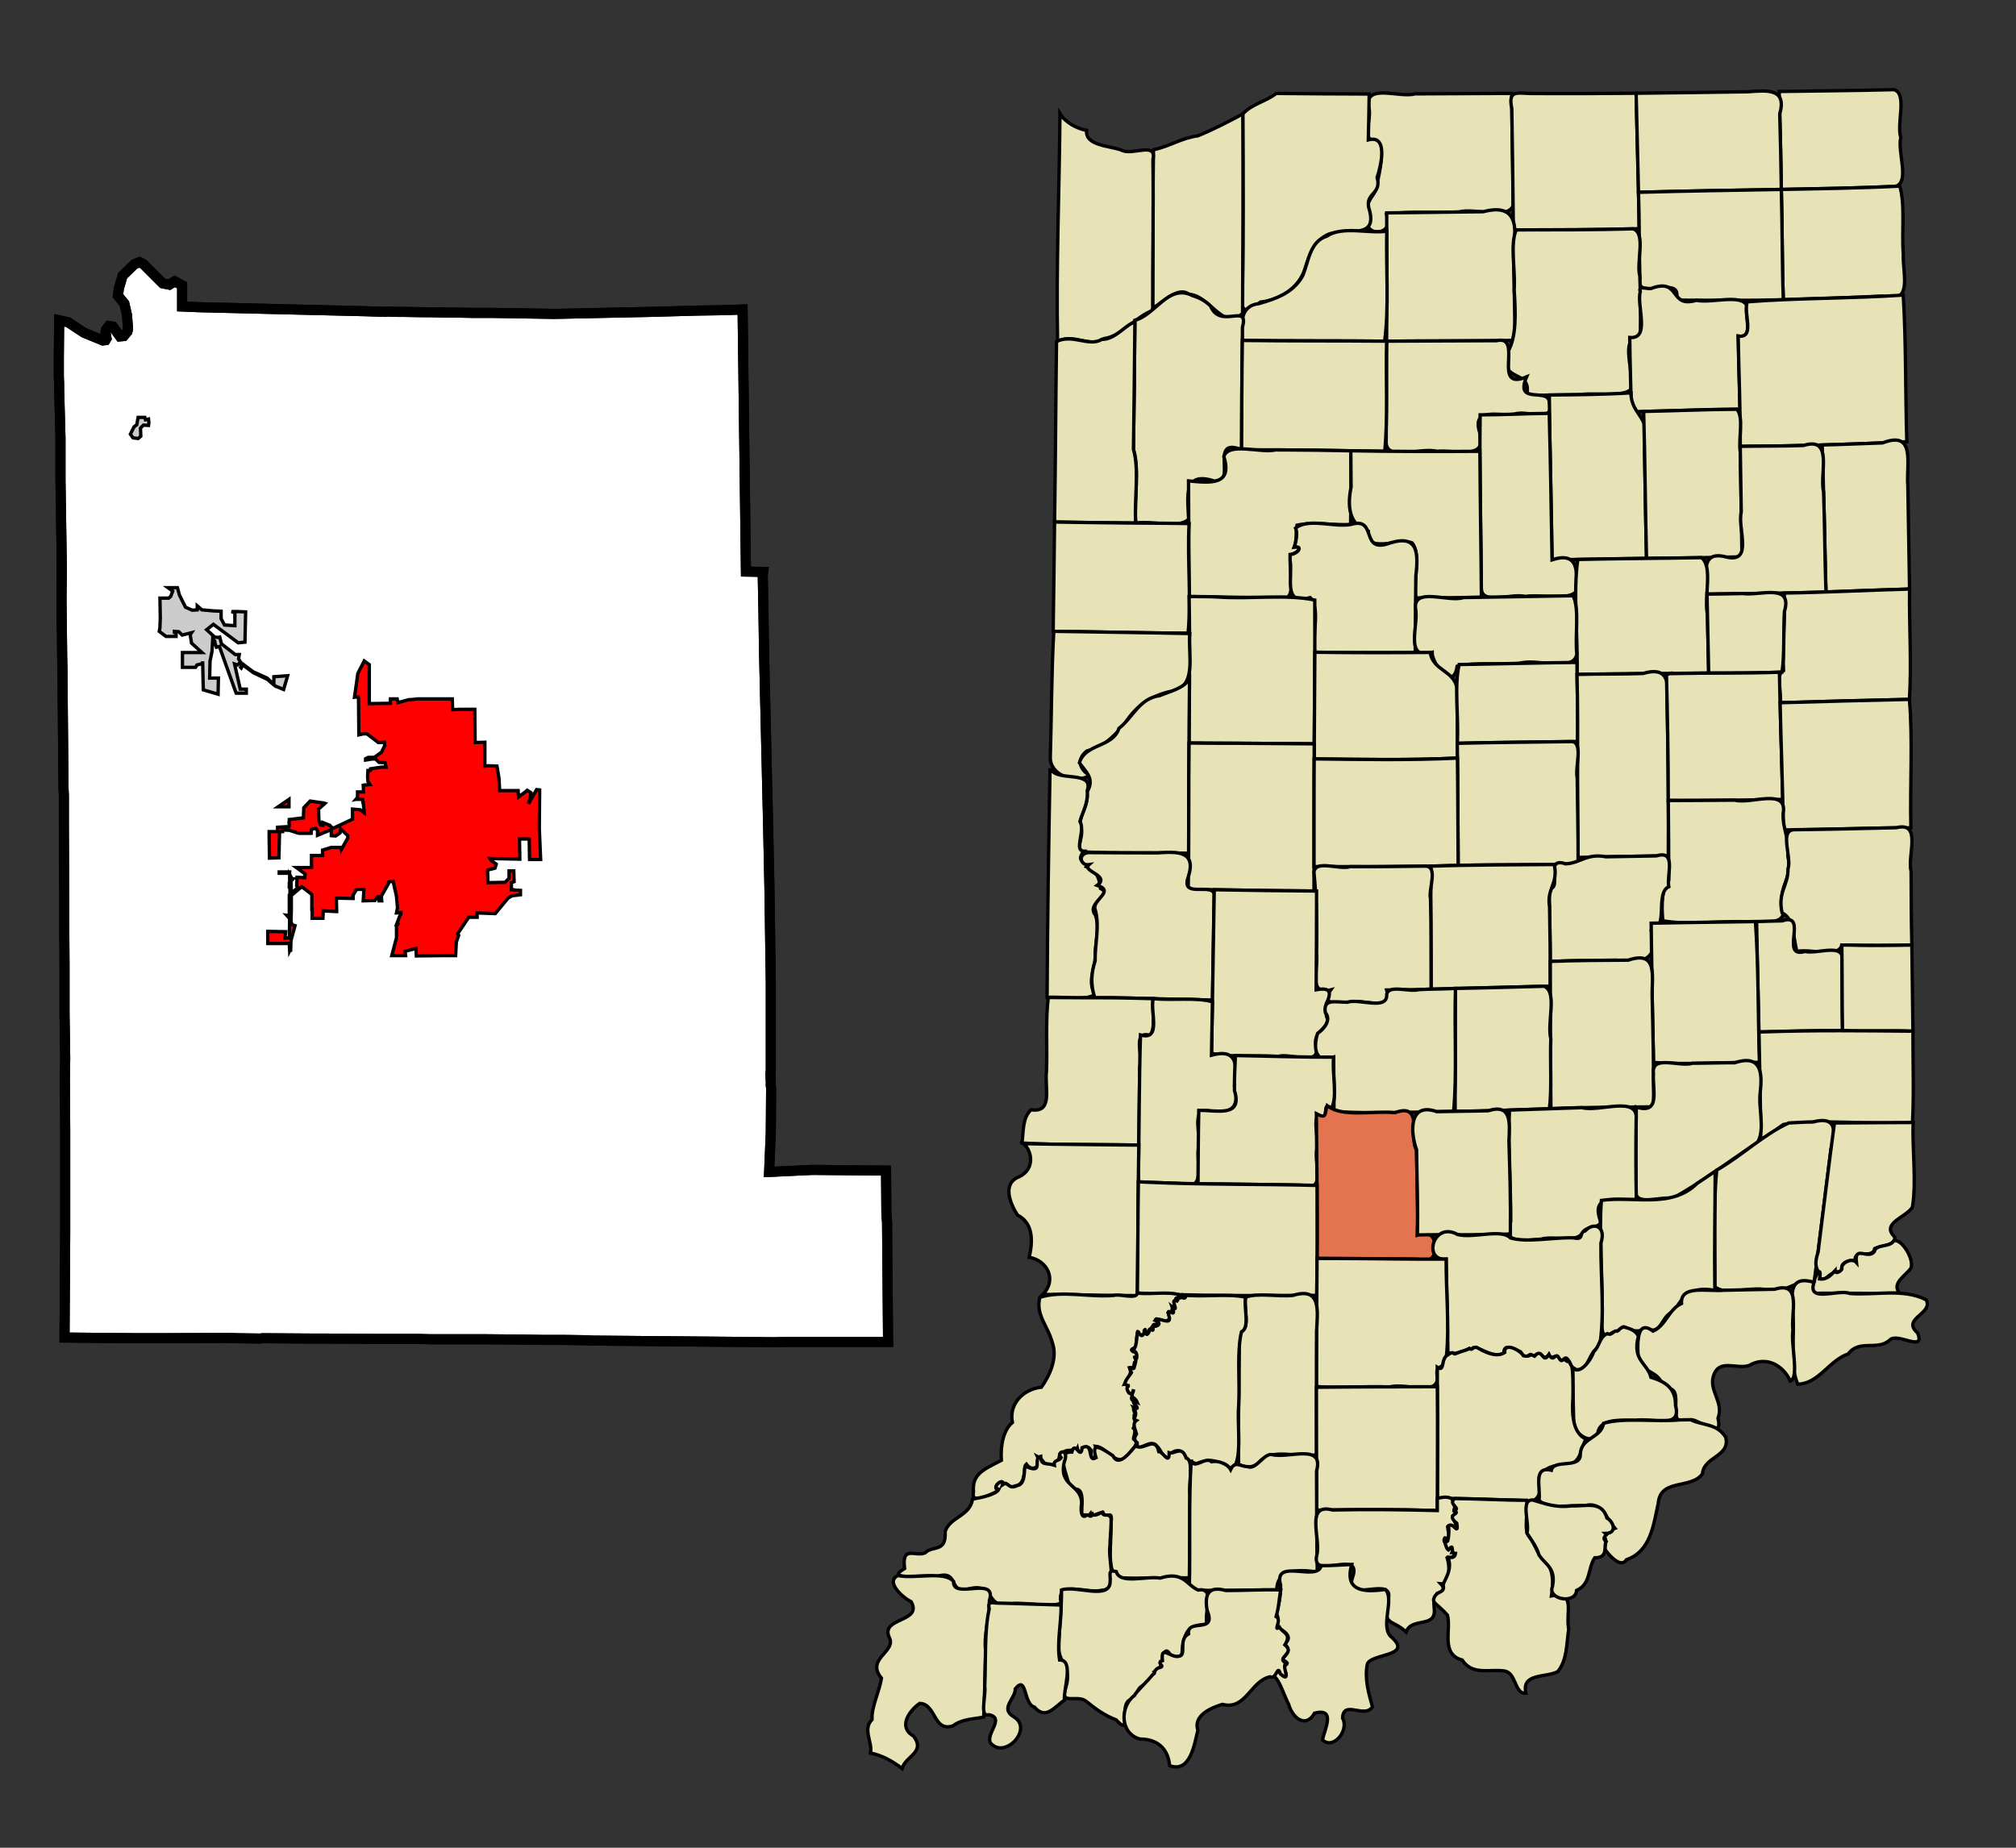 <?xml version="1.0" encoding="UTF-8" standalone="no"?>
<!-- Created with Arkyan's SVGCensus script -->
<svg
   xmlns:dc="http://purl.org/dc/elements/1.1/"
   xmlns:cc="http://web.resource.org/cc/"
   xmlns:rdf="http://www.w3.org/1999/02/22-rdf-syntax-ns#"
   xmlns:svg="http://www.w3.org/2000/svg"
   xmlns="http://www.w3.org/2000/svg"
   xmlns:sodipodi="http://sodipodi.sourceforge.net/DTD/sodipodi-0.dtd"
   xmlns:inkscape="http://www.inkscape.org/namespaces/inkscape"
   version="1.0"
   width="600"
   height="550"
   id="svg5661"
   sodipodi:version="0.32"
   inkscape:version="0.45"
   sodipodi:docname="outputmap.svg"
   inkscape:output_extension="org.inkscape.output.svg.inkscape"
   sodipodi:docbase="C:\files\wikibot"
   sodipodi:modified="true">
  <rect width="100%" height="100%" fill="#333333" stroke="none"/>
  <defs
     id="defs5765" />
  <sodipodi:namedview
     inkscape:window-height="579"
     inkscape:window-width="748"
     inkscape:pageshadow="2"
     inkscape:pageopacity="0.0"
     guidetolerance="10.0"
     gridtolerance="10.0"
     objecttolerance="10.0"
     borderopacity="1.0"
     bordercolor="#666666"
     pagecolor="#ffffff"
     id="base"
     width="600px"
     height="550px"
     inkscape:zoom="0.68727273"
     inkscape:cx="300"
     inkscape:cy="275"
     inkscape:window-x="115"
     inkscape:window-y="93"
     inkscape:current-layer="svg5661" />
  <path
     id="105"
     style="fill:#ffffff;fill-opacity:1;fill-rule:evenodd;stroke:#000000;stroke-width:3px;stroke-linecap:butt;stroke-linejoin:miter;stroke-opacity:1"
     d="M 17.605,95.338 L 20.305,95.938 L 25.005,99.038 L 30.605,101.338 L 31.405,101.238 L 31.705,100.738 L 31.405,98.938 L 31.605,98.038 L 32.405,97.038 L 33.605,97.238 L 35.705,100.138 L 36.805,100.038 L 37.905,98.738 L 38.105,97.938 L 37.805,93.838 L 37.005,90.338 L 35.105,88.038 L 35.405,85.738 L 36.505,82.038 L 40.005,78.638 L 41.505,78.038 L 42.705,78.638 L 48.405,84.338 L 50.405,84.738 L 52.005,83.738 L 54.205,84.938 L 54.205,84.938 L 54.205,91.238 L 59.005,91.438 L 59.005,91.438 L 92.005,92.238 L 108.705,92.638 L 108.705,92.638 L 114.705,92.838 L 114.705,92.838 L 115.105,92.738 L 115.105,92.738 L 118.205,92.838 L 118.205,92.838 L 120.205,92.838 L 120.205,92.838 L 126.305,92.938 L 126.305,92.938 L 128.205,92.938 L 128.205,92.938 L 132.905,93.038 L 132.905,93.038 L 135.505,93.038 L 135.505,93.038 L 140.505,93.138 L 140.505,93.138 L 146.405,93.138 L 165.005,93.438 L 193.505,92.838 L 208.005,92.438 L 208.005,92.438 L 214.705,92.338 L 214.705,92.338 L 221.005,92.138 L 221.005,92.138 L 222.005,170.138 L 222.005,170.138 L 227.105,170.238 L 227.105,170.238 L 227.005,170.938 L 227.005,170.938 L 227.005,171.138 L 227.005,171.138 L 227.005,171.338 L 227.005,171.338 L 227.205,181.638 L 227.405,194.538 L 228.605,245.738 L 229.005,264.838 L 229.405,292.738 L 229.405,292.738 L 229.405,308.838 L 229.405,308.838 L 229.405,309.438 L 229.405,309.438 L 229.405,318.438 L 229.405,318.438 L 229.305,319.538 L 229.305,319.538 L 229.305,319.938 L 229.305,319.938 L 229.405,321.938 L 229.405,321.938 L 229.405,323.238 L 229.405,323.238 L 229.505,323.838 L 229.405,337.138 L 228.905,348.838 L 241.805,348.238 L 263.705,348.438 L 263.705,348.438 L 263.805,361.038 L 263.805,361.038 L 264.005,363.938 L 264.005,363.938 L 264.305,399.438 L 264.305,399.438 L 239.005,399.438 L 239.005,399.438 L 233.905,399.438 L 233.905,399.438 L 230.605,399.538 L 176.105,399.038 L 176.105,399.038 L 174.505,398.938 L 174.505,398.938 L 167.505,398.838 L 161.505,398.838 L 161.505,398.838 L 161.205,398.838 L 161.205,398.838 L 154.905,398.738 L 144.405,398.638 L 144.405,398.638 L 140.605,398.638 L 140.605,398.638 L 127.905,398.638 L 124.405,398.538 L 124.405,398.538 L 119.205,398.538 L 119.205,398.538 L 116.905,398.538 L 116.905,398.538 L 116.605,398.538 L 116.605,398.538 L 116.605,398.538 L 111.905,398.538 L 111.905,398.538 L 95.605,398.438 L 92.305,398.438 L 78.105,398.338 L 78.105,398.338 L 77.505,398.438 L 77.505,398.438 L 70.505,398.338 L 70.505,398.338 L 67.805,398.238 L 67.805,398.238 L 47.405,398.338 L 47.405,398.338 L 41.005,398.338 L 41.005,398.338 L 19.205,398.138 L 19.205,398.138 L 19.405,367.038 L 19.405,353.238 L 19.405,336.338 L 19.405,336.338 L 19.305,321.038 L 19.405,315.038 L 19.205,301.738 L 19.205,301.738 L 19.205,299.238 L 19.205,299.238 L 19.205,297.038 L 19.205,297.038 L 19.205,296.338 L 19.205,296.338 L 19.205,295.638 L 19.205,295.638 L 19.205,287.238 L 19.205,287.238 L 19.105,273.238 L 19.105,273.238 L 19.105,268.638 L 19.105,268.638 L 19.005,245.438 L 19.005,245.438 L 19.005,236.738 L 19.005,236.738 L 18.905,234.638 L 18.905,234.638 L 18.605,202.038 L 18.605,202.038 L 18.605,200.938 L 18.605,200.938 L 18.605,199.938 L 18.605,199.938 L 18.505,195.538 L 18.505,195.538 L 18.305,178.338 L 18.305,178.338 L 18.405,169.838 L 18.405,169.838 L 18.405,168.838 L 18.405,168.838 L 18.005,143.238 L 18.005,133.438 L 18.005,133.438 L 18.005,130.438 L 18.005,130.438 L 17.605,116.038 L 17.605,116.038 L 17.605,116.038 L 17.605,116.038 L 17.605,115.738 L 17.605,115.738 L 17.605,115.038 L 17.605,115.038 L 17.605,114.438 L 17.605,114.438 L 17.505,111.938 L 17.505,111.938 L 17.505,108.838 L 17.505,108.838 L 17.505,106.638 L 17.505,106.638 L 17.605,95.338 z " />
  <path
     id="05860"
     style="fill:#ff0000;fill-opacity:1;fill-rule:evenodd;stroke:#000000;stroke-width:1px;stroke-linecap:butt;stroke-linejoin:miter;stroke-opacity:1"
     d="M 134.705,211.238 L 136.905,211.138 L 141.305,211.138 L 141.405,221.038 L 144.305,220.938 L 144.305,228.038 L 145.405,227.938 L 147.905,228.038 L 148.505,231.638 L 148.705,235.338 L 154.205,235.338 L 154.205,235.338 L 154.305,237.238 L 154.305,237.238 L 156.305,235.738 L 156.305,235.738 L 156.905,235.238 L 156.905,235.238 L 158.005,235.938 L 158.005,235.938 L 158.005,236.438 L 158.005,236.438 L 157.305,239.238 L 157.305,239.238 L 158.205,237.638 L 159.705,235.038 L 159.705,235.038 L 160.605,235.138 L 160.505,246.638 L 160.505,246.638 L 160.905,255.838 L 160.905,255.838 L 157.605,255.838 L 157.505,249.738 L 154.605,249.738 L 154.605,249.738 L 154.705,255.738 L 154.705,255.738 L 145.805,255.538 L 145.805,255.538 L 146.205,256.138 L 146.205,256.138 L 147.705,257.238 L 147.705,257.238 L 147.305,258.438 L 147.305,258.438 L 144.805,259.038 L 144.805,259.038 L 145.105,259.038 L 145.205,262.738 L 150.305,262.638 L 151.505,261.438 L 151.505,259.238 L 152.905,259.238 L 152.905,259.238 L 153.005,262.438 L 152.205,262.738 L 152.205,264.838 L 152.905,264.838 L 152.905,264.838 L 153.005,264.938 L 153.005,264.938 L 154.905,265.038 L 154.905,265.038 L 154.905,266.338 L 154.905,266.338 L 152.405,266.638 L 151.205,267.338 L 147.405,271.938 L 147.405,271.938 L 144.205,271.838 L 142.005,271.738 L 142.005,271.738 L 142.005,273.038 L 139.505,273.038 L 136.205,277.938 L 136.505,278.338 L 136.505,278.338 L 136.505,278.438 L 136.505,278.438 L 135.805,280.438 L 135.605,284.438 L 135.605,284.438 L 133.805,284.438 L 132.505,284.438 L 132.505,284.438 L 123.905,284.538 L 123.905,284.538 L 123.805,282.338 L 123.805,282.338 L 120.605,283.138 L 120.605,283.138 L 120.605,283.438 L 120.705,284.438 L 120.705,284.438 L 119.105,284.438 L 116.605,284.438 L 116.605,284.438 L 118.005,279.138 L 118.005,275.938 L 118.005,275.938 L 118.005,275.738 L 118.005,275.738 L 118.305,275.238 L 118.005,275.238 L 118.005,275.238 L 118.905,272.838 L 118.905,272.838 L 119.305,272.138 L 119.305,272.138 L 119.305,271.638 L 119.305,271.638 L 118.305,271.738 L 118.105,271.738 L 118.005,271.738 L 118.005,271.738 L 118.305,270.238 L 118.005,266.838 L 117.005,262.338 L 116.005,262.438 L 116.005,262.438 L 115.705,262.538 L 115.705,262.538 L 115.705,262.838 L 115.705,262.838 L 113.505,266.738 L 113.505,266.738 L 113.605,268.138 L 113.605,268.138 L 112.805,268.138 L 112.805,268.138 L 112.805,266.938 L 112.805,266.938 L 112.405,266.938 L 112.405,266.938 L 111.605,268.038 L 111.605,268.038 L 108.105,268.138 L 108.305,264.738 L 106.105,264.738 L 105.105,266.438 L 105.105,267.438 L 100.105,267.338 L 100.205,271.238 L 100.205,271.338 L 100.105,271.338 L 96.205,271.138 L 96.105,273.338 L 92.905,273.338 L 92.905,270.738 L 92.905,270.738 L 92.805,270.738 L 92.805,270.738 L 92.805,266.238 L 92.805,266.238 L 89.805,263.938 L 86.705,266.538 L 86.705,270.738 L 86.605,274.538 L 86.605,274.538 L 87.105,275.338 L 87.105,275.338 L 87.805,275.538 L 86.605,279.938 L 86.505,282.838 L 86.505,282.838 L 86.305,282.838 L 86.305,282.838 L 86.205,283.038 L 86.205,283.038 L 86.105,280.838 L 79.705,280.838 L 79.705,277.238 L 85.005,277.338 L 84.805,279.238 L 86.105,279.138 L 86.205,273.438 L 85.305,272.438 L 85.305,272.438 L 86.105,272.538 L 86.105,272.538 L 86.105,266.438 L 86.105,266.438 L 86.305,266.338 L 86.305,266.338 L 86.305,264.038 L 86.305,264.038 L 86.105,264.038 L 86.105,264.038 L 86.105,263.038 L 86.105,263.038 L 86.205,263.038 L 86.205,263.038 L 86.205,260.338 L 86.205,260.338 L 87.005,261.638 L 87.005,261.638 L 87.205,261.638 L 87.205,261.638 L 86.605,262.238 L 86.705,265.838 L 88.705,264.238 L 88.305,263.738 L 88.405,261.138 L 90.705,261.238 L 90.705,261.238 L 90.805,260.138 L 90.805,260.138 L 88.205,258.238 L 88.205,258.238 L 90.705,258.238 L 90.705,258.238 L 92.705,258.238 L 92.705,258.238 L 92.705,254.638 L 92.705,254.638 L 96.005,254.638 L 96.005,253.038 L 98.605,252.238 L 101.505,252.238 L 101.505,252.238 L 101.605,252.838 L 101.605,252.838 L 103.505,249.438 L 103.505,249.438 L 103.505,248.738 L 103.505,248.738 L 101.405,246.738 L 101.405,246.738 L 101.405,246.938 L 101.405,246.938 L 101.205,247.938 L 99.905,248.838 L 98.605,248.738 L 98.605,246.938 L 94.505,248.638 L 94.505,247.338 L 94.005,246.538 L 92.705,246.838 L 92.705,246.838 L 92.605,248.038 L 92.605,248.038 L 91.605,248.038 L 91.605,248.038 L 88.905,248.038 L 88.905,248.038 L 86.105,247.138 L 84.105,247.038 L 84.105,247.038 L 84.105,247.538 L 84.105,247.538 L 84.005,247.538 L 83.205,247.538 L 83.205,247.538 L 83.005,255.338 L 83.005,255.338 L 80.205,255.438 L 80.205,255.438 L 80.105,249.338 L 80.105,248.938 L 80.105,248.938 L 80.105,247.538 L 80.105,247.538 L 81.305,247.538 L 82.605,247.538 L 82.605,247.538 L 82.605,246.238 L 86.005,246.038 L 86.105,245.638 L 86.105,245.638 L 86.005,244.738 L 86.005,244.738 L 86.105,244.338 L 86.105,244.338 L 86.105,243.938 L 86.105,243.938 L 90.305,243.438 L 90.305,243.438 L 90.405,240.438 L 90.405,240.438 L 92.305,238.438 L 92.305,238.438 L 92.305,238.438 L 96.405,239.038 L 96.705,239.138 L 96.705,239.138 L 94.805,240.838 L 94.905,244.238 L 95.405,245.538 L 96.105,245.638 L 96.105,245.638 L 96.105,244.838 L 96.105,244.838 L 98.105,245.638 L 98.105,245.638 L 98.105,245.738 L 98.105,245.738 L 99.005,246.438 L 99.005,246.438 L 99.405,246.438 L 99.405,246.438 L 104.905,243.838 L 104.905,243.838 L 104.905,242.038 L 104.905,242.038 L 104.905,241.138 L 104.905,241.138 L 104.905,240.838 L 104.905,240.838 L 107.205,241.038 L 107.205,241.038 L 108.405,241.938 L 108.405,241.938 L 108.105,238.838 L 108.105,238.838 L 108.005,238.838 L 108.005,238.838 L 107.905,237.938 L 107.905,237.938 L 106.405,237.938 L 106.405,237.938 L 106.405,237.838 L 106.405,237.838 L 105.905,237.938 L 105.905,237.938 L 106.405,237.338 L 106.405,237.338 L 106.405,235.738 L 106.405,235.738 L 108.205,235.738 L 108.205,235.738 L 108.105,233.738 L 108.105,233.738 L 108.505,233.638 L 108.905,233.638 L 110.105,233.538 L 110.105,233.538 L 109.505,232.638 L 109.505,232.638 L 109.405,231.238 L 109.405,231.238 L 109.505,229.338 L 109.505,229.338 L 110.205,229.338 L 110.205,229.338 L 110.305,229.138 L 110.305,229.138 L 110.305,228.838 L 110.305,228.838 L 113.605,228.338 L 113.605,228.338 L 114.905,228.338 L 114.905,228.338 L 114.605,227.038 L 114.605,227.038 L 112.805,226.938 L 112.805,226.938 L 111.805,225.938 L 111.805,225.938 L 110.705,225.938 L 110.705,225.938 L 108.805,226.238 L 108.805,225.838 L 109.605,225.438 L 111.405,225.438 L 113.505,223.938 L 114.505,221.938 L 114.405,220.938 L 114.405,220.938 L 112.605,221.038 L 112.605,221.038 L 109.205,218.438 L 109.205,218.438 L 108.205,218.438 L 108.205,218.438 L 106.805,218.738 L 106.805,218.738 L 106.705,208.038 L 106.705,208.038 L 106.605,207.438 L 106.605,207.438 L 105.505,207.538 L 106.505,200.438 L 108.405,196.738 L 108.405,196.738 L 109.905,197.838 L 109.905,209.438 L 109.905,209.438 L 116.205,209.338 L 116.205,208.038 L 118.205,208.038 L 118.205,208.038 L 118.405,209.138 L 118.405,209.138 L 121.805,208.238 L 122.405,208.238 L 124.305,208.038 L 124.305,208.038 L 134.605,208.038 L 134.705,211.238 z M 86.005,237.938 L 86.005,240.138 L 86.005,240.138 L 82.805,240.138 L 82.805,240.138 L 86.005,237.938 z M 86.205,259.538 L 86.205,259.938 L 86.205,259.938 L 83.105,259.938 L 83.105,259.538 L 86.205,259.538 z " />
  <path
     id="20800"
     style="fill:#cccccc;fill-opacity:1;fill-rule:evenodd;stroke:#000000;stroke-width:1px;stroke-linecap:butt;stroke-linejoin:miter;stroke-opacity:1"
     d="M 52.805,174.938 L 53.405,177.138 L 55.205,180.738 L 57.205,181.638 L 58.705,181.538 L 58.705,181.538 L 58.705,180.338 L 58.705,180.338 L 60.105,181.538 L 60.105,181.538 L 60.205,181.538 L 63.505,181.838 L 65.805,181.938 L 65.805,184.138 L 66.805,186.038 L 69.905,186.238 L 69.905,182.438 L 68.905,182.038 L 70.805,182.038 L 70.805,182.038 L 73.105,182.138 L 72.905,191.138 L 70.905,191.338 L 63.505,185.838 L 61.505,187.438 L 61.505,187.438 L 63.905,189.638 L 63.905,189.638 L 64.905,189.738 L 64.905,189.738 L 65.405,189.638 L 65.405,189.638 L 65.905,191.638 L 70.005,194.838 L 71.205,194.838 L 71.205,194.838 L 71.005,196.138 L 71.005,196.138 L 71.705,197.238 L 71.705,197.238 L 75.305,199.938 L 79.505,201.838 L 81.505,203.738 L 81.505,203.738 L 81.505,201.438 L 85.605,201.138 L 84.405,205.238 L 84.405,205.238 L 81.805,204.138 L 81.805,204.138 L 79.605,202.238 L 75.405,200.238 L 72.305,197.938 L 72.305,197.938 L 71.805,198.838 L 71.805,198.838 L 71.605,198.638 L 71.605,198.638 L 72.105,197.738 L 72.105,197.738 L 71.705,197.438 L 71.705,197.438 L 71.305,197.338 L 71.305,197.338 L 70.705,197.938 L 70.705,197.938 L 69.805,197.638 L 69.805,197.638 L 71.505,205.138 L 73.305,205.138 L 73.305,206.338 L 70.305,206.338 L 70.305,206.338 L 69.805,205.038 L 69.805,205.038 L 66.905,196.938 L 66.905,196.938 L 65.305,192.438 L 65.305,192.438 L 64.405,192.638 L 64.405,192.638 L 64.005,191.538 L 64.005,191.538 L 63.905,190.838 L 63.905,190.838 L 63.305,190.238 L 63.305,190.238 L 63.105,193.838 L 62.505,196.838 L 62.405,201.838 L 65.005,201.838 L 64.905,206.638 L 64.905,206.638 L 60.505,205.338 L 60.505,205.338 L 60.305,196.838 L 60.305,196.838 L 60.305,197.538 L 60.205,197.538 L 58.605,197.938 L 58.505,198.138 L 58.205,198.638 L 58.205,198.638 L 54.305,198.638 L 54.305,198.638 L 54.305,194.238 L 54.305,194.238 L 60.105,194.238 L 57.005,191.438 L 56.605,188.938 L 57.005,188.338 L 54.205,189.038 L 53.205,188.038 L 51.905,187.938 L 51.905,188.238 L 52.405,188.338 L 52.405,189.438 L 49.405,189.438 L 47.405,187.938 L 47.605,186.838 L 47.605,186.838 L 47.605,186.338 L 47.605,186.338 L 47.705,184.038 L 47.705,184.038 L 47.605,178.038 L 50.205,178.038 L 50.805,177.538 L 51.405,175.938 L 51.405,175.938 L 50.005,174.938 L 50.005,174.938 L 52.805,174.938 z " />
  <path
     id="73232"
     style="fill:#cccccc;fill-opacity:1;fill-rule:evenodd;stroke:#000000;stroke-width:1px;stroke-linecap:butt;stroke-linejoin:miter;stroke-opacity:1"
     d="M 43.105,124.238 L 43.305,124.938 L 43.305,124.938 L 44.205,124.738 L 44.205,124.738 L 44.305,125.838 L 44.305,125.838 L 44.205,126.638 L 44.205,126.638 L 42.705,126.538 L 41.805,127.438 L 41.905,129.838 L 41.105,130.538 L 41.105,130.538 L 39.605,130.338 L 38.805,129.238 L 39.905,127.038 L 40.705,126.438 L 41.105,124.238 L 41.105,124.238 L 43.105,124.238 z " />
  <path
     id="path5667"
     style="fill:none;fill-opacity:1;fill-rule:evenodd;stroke:#000000;stroke-width:3px;stroke-linecap:butt;stroke-linejoin:miter;stroke-opacity:1"
     d="M 17.605,95.338 L 20.305,95.938 L 25.005,99.038 L 30.605,101.338 L 31.405,101.238 L 31.705,100.738 L 31.405,98.938 L 31.605,98.038 L 32.405,97.038 L 33.605,97.238 L 35.705,100.138 L 36.805,100.038 L 37.905,98.738 L 38.105,97.938 L 37.805,93.838 L 37.005,90.338 L 35.105,88.038 L 35.405,85.738 L 36.505,82.038 L 40.005,78.638 L 41.505,78.038 L 42.705,78.638 L 48.405,84.338 L 50.405,84.738 L 52.005,83.738 L 54.205,84.938 L 54.205,84.938 L 54.205,91.238 L 59.005,91.438 L 59.005,91.438 L 92.005,92.238 L 108.705,92.638 L 108.705,92.638 L 114.705,92.838 L 114.705,92.838 L 115.105,92.738 L 115.105,92.738 L 118.205,92.838 L 118.205,92.838 L 120.205,92.838 L 120.205,92.838 L 126.305,92.938 L 126.305,92.938 L 128.205,92.938 L 128.205,92.938 L 132.905,93.038 L 132.905,93.038 L 135.505,93.038 L 135.505,93.038 L 140.505,93.138 L 140.505,93.138 L 146.405,93.138 L 165.005,93.438 L 193.505,92.838 L 208.005,92.438 L 208.005,92.438 L 214.705,92.338 L 214.705,92.338 L 221.005,92.138 L 221.005,92.138 L 222.005,170.138 L 222.005,170.138 L 227.105,170.238 L 227.105,170.238 L 227.005,170.938 L 227.005,170.938 L 227.005,171.138 L 227.005,171.138 L 227.005,171.338 L 227.005,171.338 L 227.205,181.638 L 227.405,194.538 L 228.605,245.738 L 229.005,264.838 L 229.405,292.738 L 229.405,292.738 L 229.405,308.838 L 229.405,308.838 L 229.405,309.438 L 229.405,309.438 L 229.405,318.438 L 229.405,318.438 L 229.305,319.538 L 229.305,319.538 L 229.305,319.938 L 229.305,319.938 L 229.405,321.938 L 229.405,321.938 L 229.405,323.238 L 229.405,323.238 L 229.505,323.838 L 229.405,337.138 L 228.905,348.838 L 241.805,348.238 L 263.705,348.438 L 263.705,348.438 L 263.805,361.038 L 263.805,361.038 L 264.005,363.938 L 264.005,363.938 L 264.305,399.438 L 264.305,399.438 L 239.005,399.438 L 239.005,399.438 L 233.905,399.438 L 233.905,399.438 L 230.605,399.538 L 176.105,399.038 L 176.105,399.038 L 174.505,398.938 L 174.505,398.938 L 167.505,398.838 L 161.505,398.838 L 161.505,398.838 L 161.205,398.838 L 161.205,398.838 L 154.905,398.738 L 144.405,398.638 L 144.405,398.638 L 140.605,398.638 L 140.605,398.638 L 127.905,398.638 L 124.405,398.538 L 124.405,398.538 L 119.205,398.538 L 119.205,398.538 L 116.905,398.538 L 116.905,398.538 L 116.605,398.538 L 116.605,398.538 L 116.605,398.538 L 111.905,398.538 L 111.905,398.538 L 95.605,398.438 L 92.305,398.438 L 78.105,398.338 L 78.105,398.338 L 77.505,398.438 L 77.505,398.438 L 70.505,398.338 L 70.505,398.338 L 67.805,398.238 L 67.805,398.238 L 47.405,398.338 L 47.405,398.338 L 41.005,398.338 L 41.005,398.338 L 19.205,398.138 L 19.205,398.138 L 19.405,367.038 L 19.405,353.238 L 19.405,336.338 L 19.405,336.338 L 19.305,321.038 L 19.405,315.038 L 19.205,301.738 L 19.205,301.738 L 19.205,299.238 L 19.205,299.238 L 19.205,297.038 L 19.205,297.038 L 19.205,296.338 L 19.205,296.338 L 19.205,295.638 L 19.205,295.638 L 19.205,287.238 L 19.205,287.238 L 19.105,273.238 L 19.105,273.238 L 19.105,268.638 L 19.105,268.638 L 19.005,245.438 L 19.005,245.438 L 19.005,236.738 L 19.005,236.738 L 18.905,234.638 L 18.905,234.638 L 18.605,202.038 L 18.605,202.038 L 18.605,200.938 L 18.605,200.938 L 18.605,199.938 L 18.605,199.938 L 18.505,195.538 L 18.505,195.538 L 18.305,178.338 L 18.305,178.338 L 18.405,169.838 L 18.405,169.838 L 18.405,168.838 L 18.405,168.838 L 18.005,143.238 L 18.005,133.438 L 18.005,133.438 L 18.005,130.438 L 18.005,130.438 L 17.605,116.038 L 17.605,116.038 L 17.605,116.038 L 17.605,116.038 L 17.605,115.738 L 17.605,115.738 L 17.605,115.038 L 17.605,115.038 L 17.605,114.438 L 17.605,114.438 L 17.505,111.938 L 17.505,111.938 L 17.505,108.838 L 17.505,108.838 L 17.505,106.638 L 17.505,106.638 L 17.605,95.338 z " />
  <g
     id="g5669"
     transform="translate(257.933,26.562)">
    <path
       id="141"       style="opacity:1;color:#000000;fill:#e8e2b7;fill-opacity:1;fill-rule:evenodd;stroke:#000000;stroke-width:1;stroke-linecap:butt;stroke-linejoin:miter;marker:none;marker-start:none;marker-mid:none;marker-end:none;stroke-miterlimit:4;stroke-dasharray:none;stroke-dashoffset:0;stroke-opacity:1;visibility:visible;display:inline;overflow:visible;enable-background:accumulate"
       d="M 191.977,1.238 C 192.05,12.622 192.323,22.858 192.404,34.622 C 190.819,38.916 181.032,35.244 176.338,36.514 C 169.341,36.961 161.266,36.088 154.78,37.311 C 157.613,43.953 146.638,44.319 149.433,37.492 C 148.048,32.411 151.678,32.149 151.891,28.261 C 152.646,24.532 154.51,17.507 151.717,15.165 C 146.961,15.802 150.372,8.784 149.502,5.759 C 147.732,-2.091 158.472,2.705 163.173,1.377 C 172.775,1.352 182.375,1.289 191.977,1.238 z "
 />    <path
       id="039"       style="opacity:1;color:#000000;fill:#e8e2b7;fill-opacity:1;fill-rule:evenodd;stroke:#000000;stroke-width:1;stroke-linecap:butt;stroke-linejoin:miter;marker:none;marker-start:none;marker-mid:none;marker-end:none;stroke-miterlimit:4;stroke-dasharray:none;stroke-dashoffset:0;stroke-opacity:1;visibility:visible;display:inline;overflow:visible;enable-background:accumulate"
       d="M 198.537,1.281 C 208.699,1.319 218.859,1.294 229.018,1.195 C 229.282,14.633 229.751,28.069 229.914,41.509 C 217.437,41.869 204.942,41.867 192.475,41.865 C 192.382,29.548 192.179,17.403 192.006,5.777 C 190.752,-0.22 193.904,1.341 198.537,1.281 z "
 />    <path
       id="091"       style="opacity:1;color:#000000;fill:#e8e2b7;fill-opacity:1;fill-rule:evenodd;stroke:#000000;stroke-width:1;stroke-linecap:butt;stroke-linejoin:miter;marker:none;marker-start:none;marker-mid:none;marker-end:none;stroke-miterlimit:4;stroke-dasharray:none;stroke-dashoffset:0;stroke-opacity:1;visibility:visible;display:inline;overflow:visible;enable-background:accumulate"
       d="M 121.894,1.252 C 131.115,1.334 140.336,1.406 149.557,1.423 C 149.532,5.973 149.393,10.52 149.301,15.07 C 155.488,13.421 152.908,23.355 151.92,26.254 C 153.317,31.292 148.493,30.745 149.415,35.205 C 152.508,44.949 143.324,41.245 137.664,43.072 C 133.268,44.96 131.92,48.814 130.56,53.106 C 128.879,58.999 123.106,62.774 117.227,63.338 C 111.741,67.632 111.245,65.632 111.862,59.264 C 112.171,41.958 111.96,24.662 111.947,7.357 C 114.613,4.368 118.771,3.694 121.894,1.252 z "
 />    <path
       id="151"       style="opacity:1;color:#000000;fill:#e8e2b7;fill-opacity:1;fill-rule:evenodd;stroke:#000000;stroke-width:1;stroke-linecap:butt;stroke-linejoin:miter;marker:none;marker-start:none;marker-mid:none;marker-end:none;stroke-miterlimit:4;stroke-dasharray:none;stroke-dashoffset:0;stroke-opacity:1;visibility:visible;display:inline;overflow:visible;enable-background:accumulate"
       d="M 305.746,0.128 C 309.82,1.285 306.459,10.223 307.768,14.341 C 306.75,18.776 310.543,27.625 306.23,28.915 C 294.9,29.44 283.56,29.617 272.22,29.826 C 272.093,20.105 271.846,10.387 271.594,0.669 C 282.982,0.5 294.361,0.418 305.746,0.128 z "
 />    <path
       id="087"       style="opacity:1;color:#000000;fill:#e8e2b7;fill-opacity:1;fill-rule:evenodd;stroke:#000000;stroke-width:1;stroke-linecap:butt;stroke-linejoin:miter;marker:none;marker-start:none;marker-mid:none;marker-end:none;stroke-miterlimit:4;stroke-dasharray:none;stroke-dashoffset:0;stroke-opacity:1;visibility:visible;display:inline;overflow:visible;enable-background:accumulate"
       d="M 262.245,0.754 C 267.924,0.352 273.955,-0.376 271.751,7.357 C 271.972,14.845 272.112,22.336 272.22,29.826 C 258.061,30.071 243.881,30.288 229.715,30.68 C 229.52,20.851 229.213,11.023 229.018,1.195 C 240.093,1.087 251.167,0.905 262.245,0.754 z "
 />    <path
       id="127"       style="opacity:1;color:#000000;fill:#e8e2b7;fill-opacity:1;fill-rule:evenodd;stroke:#000000;stroke-width:1;stroke-linecap:butt;stroke-linejoin:miter;marker:none;marker-start:none;marker-mid:none;marker-end:none;stroke-miterlimit:4;stroke-dasharray:none;stroke-dashoffset:0;stroke-opacity:1;visibility:visible;display:inline;overflow:visible;enable-background:accumulate"
       d="M 111.947,7.357 C 112.076,27.137 111.994,46.928 111.876,66.696 C 106.28,72.294 102.103,61.3 95.953,61.061 C 92.08,57.914 85.666,66.227 85.135,64.586 C 85.265,49.157 85.104,33.157 85.366,18.029 C 90.77,16.782 93.305,14.637 98.628,13.846 C 103.19,11.971 107.617,9.678 111.947,7.357 z "
 />    <path
       id="089"       style="opacity:1;color:#000000;fill:#e8e2b7;fill-opacity:1;fill-rule:evenodd;stroke:#000000;stroke-width:1;stroke-linecap:butt;stroke-linejoin:miter;marker:none;marker-start:none;marker-mid:none;marker-end:none;stroke-miterlimit:4;stroke-dasharray:none;stroke-dashoffset:0;stroke-opacity:1;visibility:visible;display:inline;overflow:visible;enable-background:accumulate"
       d="M 57.532,7.243 C 58.987,9.838 62.748,11.799 65.472,12.252 C 64.979,16.773 72.08,16.798 75.803,18.101 C 78.854,19.937 86.458,15.409 85.195,20.904 C 85.417,35.889 85.069,50.882 85.124,65.871 C 79.709,67.847 76.428,73.299 70.613,74.239 C 66.67,77.177 61.778,72.499 56.83,75.056 C 56.36,53.165 57.365,29.715 57.532,7.243 z "
 />    <path
       id="033"       style="opacity:1;color:#000000;fill:#e8e2b7;fill-opacity:1;fill-rule:evenodd;stroke:#000000;stroke-width:1;stroke-linecap:butt;stroke-linejoin:miter;marker:none;marker-start:none;marker-mid:none;marker-end:none;stroke-miterlimit:4;stroke-dasharray:none;stroke-dashoffset:0;stroke-opacity:1;visibility:visible;display:inline;overflow:visible;enable-background:accumulate"
       d="M 307.482,28.844 C 309.125,34.298 307.994,42.61 308.535,49.15 C 308.235,54.935 311.669,64.226 302.353,61.57 C 292.511,62.049 282.666,62.381 272.818,62.669 C 272.431,51.725 272.525,40.772 272.22,29.826 C 283.978,29.606 295.739,29.438 307.482,28.844 z "
 />    <path
       id="113"       style="opacity:1;color:#000000;fill:#e8e2b7;fill-opacity:1;fill-rule:evenodd;stroke:#000000;stroke-width:1;stroke-linecap:butt;stroke-linejoin:miter;marker:none;marker-start:none;marker-mid:none;marker-end:none;stroke-miterlimit:4;stroke-dasharray:none;stroke-dashoffset:0;stroke-opacity:1;visibility:visible;display:inline;overflow:visible;enable-background:accumulate"
       d="M 272.22,29.826 C 272.524,40.772 272.43,51.725 272.818,62.669 C 262.171,62.934 251.52,62.813 240.871,62.783 C 243.385,54.434 228.468,63.784 230.128,56.166 C 229.863,47.673 230.013,39.172 229.715,30.68 C 243.881,30.293 258.061,30.067 272.22,29.826 z "
 />    <path
       id="099"       style="opacity:1;color:#000000;fill:#e8e2b7;fill-opacity:1;fill-rule:evenodd;stroke:#000000;stroke-width:1;stroke-linecap:butt;stroke-linejoin:miter;marker:none;marker-start:none;marker-mid:none;marker-end:none;stroke-miterlimit:4;stroke-dasharray:none;stroke-dashoffset:0;stroke-opacity:1;visibility:visible;display:inline;overflow:visible;enable-background:accumulate"
       d="M 183.482,36.457 C 192.05,34.182 193.825,38.873 192.523,46.605 C 192.563,55.989 192.893,65.368 193.044,74.75 C 180.242,74.996 167.567,74.865 154.751,74.992 C 154.774,62.266 154.904,49.538 154.766,36.813 C 164.693,36.715 173.669,36.564 183.482,36.457 z "
 />    <path
       id="085"       style="opacity:1;color:#000000;fill:#e8e2b7;fill-opacity:1;fill-rule:evenodd;stroke:#000000;stroke-width:1;stroke-linecap:butt;stroke-linejoin:miter;marker:none;marker-start:none;marker-mid:none;marker-end:none;stroke-miterlimit:4;stroke-dasharray:none;stroke-dashoffset:0;stroke-opacity:1;visibility:visible;display:inline;overflow:visible;enable-background:accumulate"
       d="M 228.121,41.552 C 232.063,42.86 228.984,51.358 230.114,55.668 C 230.344,61.727 230.349,67.791 230.256,73.854 C 223.597,73.466 228.816,84.768 227.452,89.393 C 224.351,91.864 217.073,90.186 212.365,90.901 C 207.045,91.01 201.714,91.038 196.403,91.157 C 198.343,82.942 187.65,87.747 190.944,77.958 C 193.388,73.637 193.175,66.761 192.712,59.702 C 193.133,54.037 191.431,46.162 193.315,41.865 C 204.901,41.853 216.525,41.882 228.121,41.552 z "
 />    <path
       id="149"       style="opacity:1;color:#000000;fill:#e8e2b7;fill-opacity:1;fill-rule:evenodd;stroke:#000000;stroke-width:1;stroke-linecap:butt;stroke-linejoin:miter;marker:none;marker-start:none;marker-mid:none;marker-end:none;stroke-miterlimit:4;stroke-dasharray:none;stroke-dashoffset:0;stroke-opacity:1;visibility:visible;display:inline;overflow:visible;enable-background:accumulate"
       d="M 154.794,42.277 C 154.555,53.045 155.504,65.231 154.154,74.992 C 140.041,74.848 125.919,74.977 111.805,74.779 C 111.549,70.246 110.809,64.52 116.7,63.822 C 121.705,62.403 126.897,60.68 129.749,55.582 C 131.556,51.361 131.816,45.376 136.921,43.743 C 141.588,40.624 149.105,43.003 154.794,42.277 z "
 />    <path
       id="183"       style="opacity:1;color:#000000;fill:#e8e2b7;fill-opacity:1;fill-rule:evenodd;stroke:#000000;stroke-width:1;stroke-linecap:butt;stroke-linejoin:miter;marker:none;marker-start:none;marker-mid:none;marker-end:none;stroke-miterlimit:4;stroke-dasharray:none;stroke-dashoffset:0;stroke-opacity:1;visibility:visible;display:inline;overflow:visible;enable-background:accumulate"
       d="M 233.714,59.211 C 242.34,56.142 238.768,65.292 246.933,62.825 C 251.459,63.805 260.359,60.772 262.003,64.462 C 261.145,67.576 264.254,74.331 259.385,73.484 C 259.54,80.737 259.696,87.991 259.94,95.241 C 249.154,95.305 238.379,95.802 227.595,95.996 C 227.438,88.629 227.176,81.265 227.111,73.896 C 233.33,74.451 229.093,64.492 230.242,60.193 C 229.438,58.19 232.914,59.782 233.714,59.211 z "
 />    <path
       id="073"       style="opacity:1;color:#000000;fill:#e8e2b7;fill-opacity:1;fill-rule:evenodd;stroke:#000000;stroke-width:1;stroke-linecap:butt;stroke-linejoin:miter;marker:none;marker-start:none;marker-mid:none;marker-end:none;stroke-miterlimit:4;stroke-dasharray:none;stroke-dashoffset:0;stroke-opacity:1;visibility:visible;display:inline;overflow:visible;enable-background:accumulate"
       d="M 102.314,64.476 C 105.304,71.688 113.871,63.363 111.85,70.831 C 111.697,82.994 111.611,95.158 111.592,107.323 C 101.629,103.228 110.499,117.925 103.405,116.611 C 94.046,113.553 95.561,121.433 95.827,127.964 C 93.093,130.884 84.899,128.334 80.072,129.137 C 79.579,122.126 81.241,113.025 79.403,107.223 C 79.565,94.401 79.755,81.567 79.83,68.759 C 85.948,67.241 89.865,57.69 97.062,61.478 C 99.104,62.038 100.771,63.037 102.314,64.476 z "
 />    <path
       id="003"       style="opacity:1;color:#000000;fill:#e8e2b7;fill-opacity:1;fill-rule:evenodd;stroke:#000000;stroke-width:1;stroke-linecap:butt;stroke-linejoin:miter;marker:none;marker-start:none;marker-mid:none;marker-end:none;stroke-miterlimit:4;stroke-dasharray:none;stroke-dashoffset:0;stroke-opacity:1;visibility:visible;display:inline;overflow:visible;enable-background:accumulate"
       d="M 308.507,61.274 C 309.378,75.302 309.112,90.448 309.574,104.918 C 293.06,105.744 276.525,106.213 259.997,106.298 C 260.054,95.359 259.572,84.424 259.385,73.484 C 264.554,74.17 260.856,66.63 262.085,63.28 C 276.665,62.124 293.268,62.307 308.507,61.274 z "
 />    <path
       id="111"       style="opacity:1;color:#000000;fill:#e8e2b7;fill-opacity:1;fill-rule:evenodd;stroke:#000000;stroke-width:1;stroke-linecap:butt;stroke-linejoin:miter;marker:none;marker-start:none;marker-mid:none;marker-end:none;stroke-miterlimit:4;stroke-dasharray:none;stroke-dashoffset:0;stroke-opacity:1;visibility:visible;display:inline;overflow:visible;enable-background:accumulate"
       d="M 79.83,69.499 C 79.739,82.059 79.568,94.648 79.403,107.223 C 81.178,113.091 79.615,122.089 80.072,129.137 C 72.023,129.043 63.973,128.981 55.924,128.824 C 56.208,110.912 56.272,93.009 56.507,75.092 C 61.333,72.719 66.207,76.811 69.997,74.451 C 74.127,74.629 77.882,69.182 79.83,69.499 z "
 />    <path
       id="049"       style="opacity:1;color:#000000;fill:#e8e2b7;fill-opacity:1;fill-rule:evenodd;stroke:#000000;stroke-width:1;stroke-linecap:butt;stroke-linejoin:miter;marker:none;marker-start:none;marker-mid:none;marker-end:none;stroke-miterlimit:4;stroke-dasharray:none;stroke-dashoffset:0;stroke-opacity:1;visibility:visible;display:inline;overflow:visible;enable-background:accumulate"
       d="M 187.452,74.85 C 195.735,72.941 185.736,90.107 196.403,85.622 C 192.736,94.257 203.136,88.502 203.19,93.349 C 205.012,99.579 196.098,95.349 192.845,96.707 C 188.114,97.413 180.006,94.472 182.457,102.186 C 184.945,110.728 175.042,107.139 169.716,107.811 C 165.098,106.398 154.3,111.099 154.615,104.772 C 154.663,94.845 154.731,84.919 154.751,74.992 C 165.695,74.914 176.545,74.917 187.452,74.85 z "
 />    <path
       id="131"       style="opacity:1;color:#000000;fill:#e8e2b7;fill-opacity:1;fill-rule:evenodd;stroke:#000000;stroke-width:1;stroke-linecap:butt;stroke-linejoin:miter;marker:none;marker-start:none;marker-mid:none;marker-end:none;stroke-miterlimit:4;stroke-dasharray:none;stroke-dashoffset:0;stroke-opacity:1;visibility:visible;display:inline;overflow:visible;enable-background:accumulate"
       d="M 111.819,74.779 C 126.128,74.977 140.444,74.855 154.751,74.992 C 154.465,85.789 155.164,97.652 154.196,107.778 C 139.995,107.539 125.796,107.297 111.592,107.323 C 111.626,96.48 111.651,85.598 111.819,74.779 z "
 />    <path
       id="169"       style="opacity:1;color:#000000;fill:#e8e2b7;fill-opacity:1;fill-rule:evenodd;stroke:#000000;stroke-width:1;stroke-linecap:butt;stroke-linejoin:miter;marker:none;marker-start:none;marker-mid:none;marker-end:none;stroke-miterlimit:4;stroke-dasharray:none;stroke-dashoffset:0;stroke-opacity:1;visibility:visible;display:inline;overflow:visible;enable-background:accumulate"
       d="M 227.467,90.375 C 227.486,97.26 233.938,97.424 231.508,106.882 C 231.698,117.743 231.85,128.727 232.106,139.639 C 222.73,139.779 213.358,139.919 203.987,140.066 C 203.786,123.705 203.282,107.252 203.176,91.015 C 211.277,90.943 219.398,90.879 227.467,90.375 z "
 />    <path
       id="069"       style="opacity:1;color:#000000;fill:#e8e2b7;fill-opacity:1;fill-rule:evenodd;stroke:#000000;stroke-width:1;stroke-linecap:butt;stroke-linejoin:miter;marker:none;marker-start:none;marker-mid:none;marker-end:none;stroke-miterlimit:4;stroke-dasharray:none;stroke-dashoffset:0;stroke-opacity:1;visibility:visible;display:inline;overflow:visible;enable-background:accumulate"
       d="M 258.958,95.256 C 261.221,97.602 259.332,104.139 260.025,108.12 C 260.188,118.473 260.34,128.828 260.509,139.184 C 251.05,139.392 241.576,139.596 232.106,139.639 C 231.737,125.044 231.659,110.47 231.252,95.91 C 240.49,95.731 249.718,95.305 258.958,95.256 z "
 />    <path
       id="103"       style="opacity:1;color:#000000;fill:#e8e2b7;fill-opacity:1;fill-rule:evenodd;stroke:#000000;stroke-width:1;stroke-linecap:butt;stroke-linejoin:miter;marker:none;marker-start:none;marker-mid:none;marker-end:none;stroke-miterlimit:4;stroke-dasharray:none;stroke-dashoffset:0;stroke-opacity:1;visibility:visible;display:inline;overflow:visible;enable-background:accumulate"
       d="M 203.148,96.479 C 203.535,111.015 203.735,125.533 203.987,140.066 C 211.924,137.512 211.547,143.508 211.116,149.6 C 208.369,152.316 200.723,150.214 196.047,151.009 C 191.986,149.866 182.951,153.77 182.941,148.504 C 182.849,131.186 182.341,114.191 182.585,96.921 C 189.441,96.935 196.291,96.523 203.148,96.479 z "
 />    <path
       id="001"       style="opacity:1;color:#000000;fill:#e8e2b7;fill-opacity:1;fill-rule:evenodd;stroke:#000000;stroke-width:1;stroke-linecap:butt;stroke-linejoin:miter;marker:none;marker-start:none;marker-mid:none;marker-end:none;stroke-miterlimit:4;stroke-dasharray:none;stroke-dashoffset:0;stroke-opacity:1;visibility:visible;display:inline;overflow:visible;enable-background:accumulate"
       d="M 302.345,105.274 C 312.398,101.425 309.329,111.649 309.87,118.027 C 310.031,128.277 310.242,138.525 310.385,148.775 C 302.091,149.037 293.803,149.323 285.511,149.657 C 285.134,135.039 284.874,120.6 284.387,105.885 C 290.375,105.754 296.359,105.474 302.345,105.274 z "
 />    <path
       id="179"       style="opacity:1;color:#000000;fill:#e8e2b7;fill-opacity:1;fill-rule:evenodd;stroke:#000000;stroke-width:1;stroke-linecap:butt;stroke-linejoin:miter;marker:none;marker-start:none;marker-mid:none;marker-end:none;stroke-miterlimit:4;stroke-dasharray:none;stroke-dashoffset:0;stroke-opacity:1;visibility:visible;display:inline;overflow:visible;enable-background:accumulate"
       d="M 278.823,106.042 C 287.859,103.199 283.516,114.492 284.799,119.892 C 285.16,129.873 285.15,139.662 285.511,149.657 C 273.713,150.063 261.908,150.058 250.107,150.283 C 250.021,144.58 247.795,137.055 255.973,139.27 C 263.987,141.085 259.1,130.6 260.297,125.857 C 260.185,119.336 260.111,112.813 259.997,106.298 C 266.267,106.184 272.553,106.267 278.823,106.042 z "
 />    <path
       id="181"       style="opacity:1;color:#000000;fill:#e8e2b7;fill-opacity:1;fill-rule:evenodd;stroke:#000000;stroke-width:1;stroke-linecap:butt;stroke-linejoin:miter;marker:none;marker-start:none;marker-mid:none;marker-end:none;stroke-miterlimit:4;stroke-dasharray:none;stroke-dashoffset:0;stroke-opacity:1;visibility:visible;display:inline;overflow:visible;enable-background:accumulate"
       d="M 124.171,107.365 C 130.813,107.388 137.452,107.483 144.093,107.622 C 144.191,114.936 144.151,122.249 144.036,129.564 C 138.79,129.829 133.011,128.71 128.084,129.763 C 127.725,131.974 128.041,134.198 127.316,136.224 C 129.565,136.096 128.874,137.75 126.344,138.495 C 125.265,141.769 127.674,148.921 125.324,151.265 C 115.536,151.378 105.752,151.139 95.967,151.009 C 95.871,139.39 95.881,128.122 95.796,116.586 C 102.396,117.216 108.98,117.928 106.298,109.315 C 107.783,104.963 116.977,108.387 121.725,107.362 C 122.54,107.369 123.356,107.364 124.171,107.365 z "
 />    <path
       id="017"       style="opacity:1;color:#000000;fill:#e8e2b7;fill-opacity:1;fill-rule:evenodd;stroke:#000000;stroke-width:1;stroke-linecap:butt;stroke-linejoin:miter;marker:none;marker-start:none;marker-mid:none;marker-end:none;stroke-miterlimit:4;stroke-dasharray:none;stroke-dashoffset:0;stroke-opacity:1;visibility:visible;display:inline;overflow:visible;enable-background:accumulate"
       d="M 144.093,107.622 C 156.898,107.859 169.713,107.854 182.514,107.778 C 182.594,122.462 182.854,136.499 182.955,151.222 C 176.441,151.343 169.92,151.405 163.403,151.422 C 162.633,146.374 165.073,138.026 162.275,134.996 C 158.21,133.693 148.1,138.263 149.301,131.585 C 144.653,130.058 142.638,125.94 144.178,118.394 C 144.141,114.803 144.102,111.213 144.093,107.622 z "
 />    <path
       id="015"       style="opacity:1;color:#000000;fill:#e8e2b7;fill-opacity:1;fill-rule:evenodd;stroke:#000000;stroke-width:1;stroke-linecap:butt;stroke-linejoin:miter;marker:none;marker-start:none;marker-mid:none;marker-end:none;stroke-miterlimit:4;stroke-dasharray:none;stroke-dashoffset:0;stroke-opacity:1;visibility:visible;display:inline;overflow:visible;enable-background:accumulate"
       d="M 126.021,138.501 C 128.471,138.333 130.01,135.787 127.245,136.295 C 127.832,134.724 128.309,132.051 127.657,130.617 C 131.659,127.547 138.853,130.438 144.036,129.564 C 152.34,127.038 146.539,138.551 155.837,135.043 C 164.322,132.423 164.175,138.377 163.446,145.032 C 163.396,152.569 163.256,160.106 163.261,167.644 C 153.305,167.805 143.348,167.679 133.392,167.587 C 132.482,162.543 135.159,154.384 131.979,151.312 C 123.685,153.928 126.898,145.074 126.021,140.223 L 126.021,139.037 L 126.021,138.501 z "
 />    <path
       id="007"       style="opacity:1;color:#000000;fill:#e8e2b7;fill-opacity:1;fill-rule:evenodd;stroke:#000000;stroke-width:1;stroke-linecap:butt;stroke-linejoin:miter;marker:none;marker-start:none;marker-mid:none;marker-end:none;stroke-miterlimit:4;stroke-dasharray:none;stroke-dashoffset:0;stroke-opacity:1;visibility:visible;display:inline;overflow:visible;enable-background:accumulate"
       d="M 71.136,129.038 C 79.412,129.165 87.695,129.142 95.967,129.28 C 95.386,139.932 96.672,151.96 95.654,161.909 C 82.271,161.884 68.893,161.499 55.511,161.368 C 55.687,150.522 55.789,139.673 55.924,128.824 C 60.995,128.888 66.065,129.02 71.136,129.038 z "
 />    <path
       id="053"       style="opacity:1;color:#000000;fill:#e8e2b7;fill-opacity:1;fill-rule:evenodd;stroke:#000000;stroke-width:1;stroke-linecap:butt;stroke-linejoin:miter;marker:none;marker-start:none;marker-mid:none;marker-end:none;stroke-miterlimit:4;stroke-dasharray:none;stroke-dashoffset:0;stroke-opacity:1;visibility:visible;display:inline;overflow:visible;enable-background:accumulate"
       d="M 248.442,139.426 C 251.951,142.005 249.167,151.161 250.219,156.225 C 250.363,162.075 250.493,167.926 250.605,173.777 C 237.516,173.924 224.54,173.954 211.415,174.19 C 211.752,163.003 210.214,150.006 211.643,139.966 C 223.906,139.686 236.176,139.66 248.442,139.426 z "
 />    <path
       id="075"       style="opacity:1;color:#000000;fill:#e8e2b7;fill-opacity:1;fill-rule:evenodd;stroke:#000000;stroke-width:1;stroke-linecap:butt;stroke-linejoin:miter;marker:none;marker-start:none;marker-mid:none;marker-end:none;stroke-miterlimit:4;stroke-dasharray:none;stroke-dashoffset:0;stroke-opacity:1;visibility:visible;display:inline;overflow:visible;enable-background:accumulate"
       d="M 310.385,148.775 C 310.248,159.576 311.032,171.541 310.342,181.618 C 297.511,181.893 284.69,182.24 271.864,182.614 C 272.446,179.711 270.325,174.126 272.875,173.065 C 272.456,164.802 273.469,158.14 273.102,149.97 C 285.538,149.771 297.955,149.114 310.385,148.775 z "
 />    <path
       id="009"       style="opacity:1;color:#000000;fill:#e8e2b7;fill-opacity:1;fill-rule:evenodd;stroke:#000000;stroke-width:1;stroke-linecap:butt;stroke-linejoin:miter;marker:none;marker-start:none;marker-mid:none;marker-end:none;stroke-miterlimit:4;stroke-dasharray:none;stroke-dashoffset:0;stroke-opacity:1;visibility:visible;display:inline;overflow:visible;enable-background:accumulate"
       d="M 260.708,150.112 C 265.872,150.864 275.693,146.846 273.145,155.463 C 272.781,161.237 273.219,168.059 272.434,173.507 C 265.107,173.787 257.842,173.795 250.605,173.777 C 250.462,165.945 250.248,158.115 250.107,150.283 C 253.641,150.237 257.175,150.207 260.708,150.112 z "
 />    <path
       id="067"       style="opacity:1;color:#000000;fill:#e8e2b7;fill-opacity:1;fill-rule:evenodd;stroke:#000000;stroke-width:1;stroke-linecap:butt;stroke-linejoin:miter;marker:none;marker-start:none;marker-mid:none;marker-end:none;stroke-miterlimit:4;stroke-dasharray:none;stroke-dashoffset:0;stroke-opacity:1;visibility:visible;display:inline;overflow:visible;enable-background:accumulate"
       d="M 210.248,150.767 C 212.233,154.728 210.737,162.647 211.367,168.115 C 210.504,173.771 199.293,169.249 194.253,170.903 C 188.323,171.415 180.829,170.437 175.741,171.756 C 174.639,179.572 168.169,170.818 168.294,167.648 C 159.8,170.079 164.417,159.417 163.346,154.502 C 162.766,148.061 173.28,152.811 177.633,151.308 C 188.503,151.115 199.377,150.977 210.248,150.767 z "
 />    <path
       id="157"       style="opacity:1;color:#000000;fill:#e8e2b7;fill-opacity:1;fill-rule:evenodd;stroke:#000000;stroke-width:1;stroke-linecap:butt;stroke-linejoin:miter;marker:none;marker-start:none;marker-mid:none;marker-end:none;stroke-miterlimit:4;stroke-dasharray:none;stroke-dashoffset:0;stroke-opacity:1;visibility:visible;display:inline;overflow:visible;enable-background:accumulate"
       d="M 104.69,151.151 C 114.096,151.833 124.879,150.251 133.364,152.048 C 133.442,166.312 133.322,180.59 133.207,194.852 C 120.787,194.705 108.371,194.715 95.953,194.61 C 95.972,180.006 96.262,165.524 95.967,151.009 C 98.875,151.046 101.785,150.996 104.69,151.151 z "
 />    <path
       id="171"       style="opacity:1;color:#000000;fill:#e8e2b7;fill-opacity:1;fill-rule:evenodd;stroke:#000000;stroke-width:1;stroke-linecap:butt;stroke-linejoin:miter;marker:none;marker-start:none;marker-mid:none;marker-end:none;stroke-miterlimit:4;stroke-dasharray:none;stroke-dashoffset:0;stroke-opacity:1;visibility:visible;display:inline;overflow:visible;enable-background:accumulate"
       d="M 56.308,161.368 C 69.561,161.6 83.065,161.74 96.152,162.023 C 95.582,168.521 98.723,178.613 89.834,179.369 C 83.941,180.897 79.448,184.195 76.501,189.43 C 73.294,192.628 70.504,195.984 65.558,196.958 C 62.304,199.452 63.429,202.595 66.454,204.286 C 61.691,206.89 54.579,204.048 54.657,198.936 C 55.035,186.465 54.994,173.525 55.696,161.368 L 56.308,161.368 z "
 />    <path
       id="023"       style="opacity:1;color:#000000;fill:#e8e2b7;fill-opacity:1;fill-rule:evenodd;stroke:#000000;stroke-width:1;stroke-linecap:butt;stroke-linejoin:miter;marker:none;marker-start:none;marker-mid:none;marker-end:none;stroke-miterlimit:4;stroke-dasharray:none;stroke-dashoffset:0;stroke-opacity:1;visibility:visible;display:inline;overflow:visible;enable-background:accumulate"
       d="M 167.715,167.644 C 168.545,173.143 174.927,172.962 175.726,178.442 C 175.765,185.326 175.782,192.209 175.826,199.092 C 161.624,199.775 147.403,199.499 133.193,199.334 C 133.244,188.752 133.34,178.172 133.392,167.587 C 144.834,167.749 156.273,167.728 167.715,167.644 z "
 />    <path
       id="159"       style="opacity:1;color:#000000;fill:#e8e2b7;fill-opacity:1;fill-rule:evenodd;stroke:#000000;stroke-width:1;stroke-linecap:butt;stroke-linejoin:miter;marker:none;marker-start:none;marker-mid:none;marker-end:none;stroke-miterlimit:4;stroke-dasharray:none;stroke-dashoffset:0;stroke-opacity:1;visibility:visible;display:inline;overflow:visible;enable-background:accumulate"
       d="M 211.401,170.618 C 211.397,178.583 211.804,186.203 211.572,194.154 C 199.64,194.349 187.715,194.391 175.783,194.695 C 176.259,187.119 174.813,177.848 176.324,171.244 C 188.017,171.063 199.707,170.736 211.401,170.618 z "
 />    <path
       id="095"       style="opacity:1;color:#000000;fill:#e8e2b7;fill-opacity:1;fill-rule:evenodd;stroke:#000000;stroke-width:1;stroke-linecap:butt;stroke-linejoin:miter;marker:none;marker-start:none;marker-mid:none;marker-end:none;stroke-miterlimit:4;stroke-dasharray:none;stroke-dashoffset:0;stroke-opacity:1;visibility:visible;display:inline;overflow:visible;enable-background:accumulate"
       d="M 231.067,173.905 C 238.138,171.773 238.916,176.118 238.225,182.087 C 238.526,197.412 238.695,213.054 238.58,228.178 C 229.625,228.299 220.669,228.428 211.714,228.662 C 211.334,210.505 211.846,192.215 211.415,174.19 C 217.972,173.99 224.559,174.16 231.067,173.905 z "
 />    <path
       id="035"       style="opacity:1;color:#000000;fill:#e8e2b7;fill-opacity:1;fill-rule:evenodd;stroke:#000000;stroke-width:1;stroke-linecap:butt;stroke-linejoin:miter;marker:none;marker-start:none;marker-mid:none;marker-end:none;stroke-miterlimit:4;stroke-dasharray:none;stroke-dashoffset:0;stroke-opacity:1;visibility:visible;display:inline;overflow:visible;enable-background:accumulate"
       d="M 239.818,173.933 C 250.505,173.688 260.986,173.916 271.651,173.535 C 271.913,186.153 272.306,198.769 272.647,211.387 C 261.308,211.606 249.85,211.756 238.58,211.686 C 238.563,199.076 238.352,186.453 238.025,173.848 C 237.549,174.925 239.873,173.268 239.818,173.933 z "
 />    <path
       id="045"       style="opacity:1;color:#000000;fill:#e8e2b7;fill-opacity:1;fill-rule:evenodd;stroke:#000000;stroke-width:1;stroke-linecap:butt;stroke-linejoin:miter;marker:none;marker-start:none;marker-mid:none;marker-end:none;stroke-miterlimit:4;stroke-dasharray:none;stroke-dashoffset:0;stroke-opacity:1;visibility:visible;display:inline;overflow:visible;enable-background:accumulate"
       d="M 96.081,177.277 C 95.867,193.978 95.902,210.773 95.825,227.424 C 85.539,227.143 74.737,227.556 64.761,227.026 C 61.338,226.766 65.395,221.853 63.423,219 C 63.661,215.429 66.025,213.397 65.6,209.138 C 68.022,205.196 65.142,203.137 63.309,200.487 C 65.144,194.622 73.143,196.065 75.092,190.241 C 79.291,186.943 81.152,181.304 87.244,180.493 C 90.355,179.184 94.095,178.451 96.081,175.613 L 96.081,176.798 L 96.081,177.277 z "
 />    <path
       id="135"       style="opacity:1;color:#000000;fill:#e8e2b7;fill-opacity:1;fill-rule:evenodd;stroke:#000000;stroke-width:1;stroke-linecap:butt;stroke-linejoin:miter;marker:none;marker-start:none;marker-mid:none;marker-end:none;stroke-miterlimit:4;stroke-dasharray:none;stroke-dashoffset:0;stroke-opacity:1;visibility:visible;display:inline;overflow:visible;enable-background:accumulate"
       d="M 310.342,181.618 C 311.378,193.507 310.482,207.228 310.783,219.854 C 298.234,219.841 285.545,220.405 272.846,220.48 C 272.619,207.855 272.148,195.235 271.864,182.614 C 284.691,182.243 297.51,181.894 310.342,181.618 z "
 />    <path
       id="057"       style="opacity:1;color:#000000;fill:#e8e2b7;fill-opacity:1;fill-rule:evenodd;stroke:#000000;stroke-width:1;stroke-linecap:butt;stroke-linejoin:miter;marker:none;marker-start:none;marker-mid:none;marker-end:none;stroke-miterlimit:4;stroke-dasharray:none;stroke-dashoffset:0;stroke-opacity:1;visibility:visible;display:inline;overflow:visible;enable-background:accumulate"
       d="M 210.092,194.183 C 213.262,194.88 210.781,201.77 211.472,204.983 C 211.573,213.501 211.758,221.976 211.743,230.498 C 199.852,231.056 187.942,230.733 176.039,231.024 C 175.953,218.919 175.947,206.805 175.783,194.695 C 187.222,194.404 198.655,194.35 210.092,194.183 z "
 />    <path
       id="107"       style="opacity:1;color:#000000;fill:#e8e2b7;fill-opacity:1;fill-rule:evenodd;stroke:#000000;stroke-width:1;stroke-linecap:butt;stroke-linejoin:miter;marker:none;marker-start:none;marker-mid:none;marker-end:none;stroke-miterlimit:4;stroke-dasharray:none;stroke-dashoffset:0;stroke-opacity:1;visibility:visible;display:inline;overflow:visible;enable-background:accumulate"
       d="M 110.468,194.681 C 118.047,194.72 125.627,194.79 133.207,194.852 C 133.117,209.452 133.178,224.052 133.136,238.652 C 120.655,238.609 108.173,238.331 95.697,238.168 C 95.987,223.583 95.781,209.201 95.953,194.61 C 100.791,194.656 105.633,194.71 110.468,194.681 z "
 />    <path
       id="011"       style="opacity:1;color:#000000;fill:#e8e2b7;fill-opacity:1;fill-rule:evenodd;stroke:#000000;stroke-width:1;stroke-linecap:butt;stroke-linejoin:miter;marker:none;marker-start:none;marker-mid:none;marker-end:none;stroke-miterlimit:4;stroke-dasharray:none;stroke-dashoffset:0;stroke-opacity:1;visibility:visible;display:inline;overflow:visible;enable-background:accumulate"
       d="M 175.826,199.092 C 175.971,209.736 175.954,220.384 176.039,231.024 C 161.754,231.525 147.443,231.381 133.15,231.394 C 133.172,220.707 133.116,210.021 133.193,199.334 C 147.406,199.5 161.62,199.775 175.826,199.092 z "
 />    <path
       id="165"       style="opacity:1;color:#000000;fill:#e8e2b7;fill-opacity:1;fill-rule:evenodd;stroke:#000000;stroke-width:1;stroke-linecap:butt;stroke-linejoin:miter;marker:none;marker-start:none;marker-mid:none;marker-end:none;stroke-miterlimit:4;stroke-dasharray:none;stroke-dashoffset:0;stroke-opacity:1;visibility:visible;display:inline;overflow:visible;enable-background:accumulate"
       d="M 55.027,202.578 C 56.802,206.115 67.738,202.673 65.643,208.811 C 65.985,212.615 64.197,215.156 63.48,217.933 C 65.182,220.821 61.528,226.672 64.675,226.798 C 61.568,230.559 66.686,229.7 65.401,231.423 C 69.008,232.761 69.24,235.588 69.599,237.897 C 73.48,239.72 65.179,242.247 68.048,245.752 C 69.562,249.661 67.849,254.508 68.005,258.488 C 67.882,261.936 65.585,265.788 68.019,269.445 C 64.833,271.538 58.303,269.894 53.704,270.356 C 53.812,247.766 54.167,225.175 54.572,202.593 L 55.027,202.578 z "
 />    <path
       id="065"       style="opacity:1;color:#000000;fill:#e8e2b7;fill-opacity:1;fill-rule:evenodd;stroke:#000000;stroke-width:1;stroke-linecap:butt;stroke-linejoin:miter;marker:none;marker-start:none;marker-mid:none;marker-end:none;stroke-miterlimit:4;stroke-dasharray:none;stroke-dashoffset:0;stroke-opacity:1;visibility:visible;display:inline;overflow:visible;enable-background:accumulate"
       d="M 258.36,211.614 C 263.218,212.903 274.188,207.775 272.76,215.592 C 272.591,220.431 274.741,223.028 274.17,228.235 C 275.613,234.795 271.916,236.402 272.419,242.052 C 274.955,249.768 266.953,247.354 261.971,247.819 C 253.809,247.466 244.013,248.88 236.944,247.503 C 236.512,242.448 236.701,238.043 238.723,235.45 C 238.725,227.543 238.644,219.635 238.58,211.728 C 245.173,211.693 251.768,211.695 258.36,211.614 z "
 />    <path
       id="177"       style="opacity:1;color:#000000;fill:#e8e2b7;fill-opacity:1;fill-rule:evenodd;stroke:#000000;stroke-width:1;stroke-linecap:butt;stroke-linejoin:miter;marker:none;marker-start:none;marker-mid:none;marker-end:none;stroke-miterlimit:4;stroke-dasharray:none;stroke-dashoffset:0;stroke-opacity:1;visibility:visible;display:inline;overflow:visible;enable-background:accumulate"
       d="M 306.486,219.811 C 314.173,217.912 309.663,228.148 310.84,232.732 C 310.871,240.071 310.893,247.408 311.068,254.746 C 303.902,254.909 297.064,254.9 290.235,254.746 C 289.193,258.722 281.002,255.761 276.873,256.638 C 275.675,252.443 276.113,246.887 272.451,245.175 C 271.055,238.916 274.307,237.112 274.204,232.09 C 275.428,228.556 271.339,220.234 276.34,220.413 C 286.386,220.3 296.617,220.056 306.486,219.811 z "
 />    <path
       id="121"       style="opacity:1;color:#000000;fill:#e8e2b7;fill-opacity:1;fill-rule:evenodd;stroke:#000000;stroke-width:1;stroke-linecap:butt;stroke-linejoin:miter;marker:none;marker-start:none;marker-mid:none;marker-end:none;stroke-miterlimit:4;stroke-dasharray:none;stroke-dashoffset:0;stroke-opacity:1;visibility:visible;display:inline;overflow:visible;enable-background:accumulate"
       d="M 86.533,227.31 C 92.431,226.911 98.172,226.636 95.754,234.368 C 93.329,240.923 102.414,236.242 103.433,239.466 C 103.261,250.01 103.082,260.562 102.926,271.11 C 91.247,270.975 79.587,270.387 67.906,270.427 C 66.602,266.654 66.816,263.049 68.005,259.442 C 67.871,254.692 69.502,248.865 67.92,243.86 C 67.378,241.188 73.923,238.675 68.617,236.958 C 72.678,234.043 63.921,232.794 66.155,230.825 C 63.746,231.186 62.667,227.812 65.828,227.225 C 72.731,227.244 79.625,227.329 86.533,227.31 z "
 />    <path
       id="059"       style="opacity:1;color:#000000;fill:#e8e2b7;fill-opacity:1;fill-rule:evenodd;stroke:#000000;stroke-width:1;stroke-linecap:butt;stroke-linejoin:miter;marker:none;marker-start:none;marker-mid:none;marker-end:none;stroke-miterlimit:4;stroke-dasharray:none;stroke-dashoffset:0;stroke-opacity:1;visibility:visible;display:inline;overflow:visible;enable-background:accumulate"
       d="M 235.023,228.207 C 241.148,226.333 238.054,233.772 238.723,237.385 C 234.566,239.251 238.781,249.735 233.558,250.612 C 236.02,259.357 230.568,260.365 223.084,259.242 C 216.541,259.342 209.998,259.346 203.461,259.612 C 203.427,252.399 203.271,245.194 203.133,237.983 C 207.227,237.962 201.392,228.295 208.029,230.577 C 212.502,230.342 214.21,227.383 220.057,228.47 C 225.045,228.351 230.035,228.335 235.023,228.207 z "
 />    <path
       id="097"       style="opacity:1;color:#000000;fill:#e8e2b7;fill-opacity:1;fill-rule:evenodd;stroke:#000000;stroke-width:1;stroke-linecap:butt;stroke-linejoin:miter;marker:none;marker-start:none;marker-mid:none;marker-end:none;stroke-miterlimit:4;stroke-dasharray:none;stroke-dashoffset:0;stroke-opacity:1;visibility:visible;display:inline;overflow:visible;enable-background:accumulate"
       d="M 204.642,230.768 C 205.892,236.687 202.309,237.87 203.247,243.362 C 203.401,251.227 203.465,259.099 203.461,266.969 C 191.634,267.305 179.81,267.535 167.985,267.894 C 168.027,255.569 167.791,243.226 167.971,231.266 C 180.193,230.83 192.414,230.889 204.642,230.768 z "
 />    <path
       id="063"       style="opacity:1;color:#000000;fill:#e8e2b7;fill-opacity:1;fill-rule:evenodd;stroke:#000000;stroke-width:1;stroke-linecap:butt;stroke-linejoin:miter;marker:none;marker-start:none;marker-mid:none;marker-end:none;stroke-miterlimit:4;stroke-dasharray:none;stroke-dashoffset:0;stroke-opacity:1;visibility:visible;display:inline;overflow:visible;enable-background:accumulate"
       d="M 166.235,231.252 C 170.277,231.185 167.106,238.31 167.815,240.914 C 168.045,249.908 167.932,258.88 167.985,267.894 C 163.586,268.03 159.177,268.08 154.766,268.122 C 156.761,274.938 147.43,270.556 143.819,271.754 C 140.012,271.703 134.545,272.875 138.102,268.093 C 131.137,269.925 134.62,261.465 133.847,257.165 C 134.1,248.737 133.857,240.687 133.136,233.144 C 133.388,229.191 140.738,232.434 143.88,231.408 C 151.334,231.489 158.782,231.307 166.235,231.252 z "
 />    <path
       id="133"       style="opacity:1;color:#000000;fill:#e8e2b7;fill-opacity:1;fill-rule:evenodd;stroke:#000000;stroke-width:1;stroke-linecap:butt;stroke-linejoin:miter;marker:none;marker-start:none;marker-mid:none;marker-end:none;stroke-miterlimit:4;stroke-dasharray:none;stroke-dashoffset:0;stroke-opacity:1;visibility:visible;display:inline;overflow:visible;enable-background:accumulate"
       d="M 103.452,238.282 C 113.603,238.451 123.753,238.609 133.904,238.666 C 133.927,248.461 133.842,258.256 133.776,268.051 C 138.217,267.222 138.376,268.941 136.807,272.163 C 136.51,273.603 136.619,275.946 137.234,276.816 C 136.902,280.268 132.787,280.264 133.748,284.842 C 135.262,291.072 126.034,286.803 122.513,287.874 C 116.013,287.455 108.224,288.261 102.627,286.977 C 102.969,270.747 103.165,254.508 103.452,238.282 z "
 />    <path
       id="041"       style="opacity:1;color:#000000;fill:#e8e2b7;fill-opacity:1;fill-rule:evenodd;stroke:#000000;stroke-width:1;stroke-linecap:butt;stroke-linejoin:miter;marker:none;marker-start:none;marker-mid:none;marker-end:none;stroke-miterlimit:4;stroke-dasharray:none;stroke-dashoffset:0;stroke-opacity:1;visibility:visible;display:inline;overflow:visible;enable-background:accumulate"
       d="M 272.476,247.545 C 280.462,244.806 271.55,258.976 279.244,256.647 C 283.015,257.549 291.22,253.844 290.278,259.527 C 290.368,266.456 290.283,273.245 290.435,280.175 C 282.146,280.168 273.861,280.46 265.575,280.616 C 265.275,269.663 265.033,258.716 264.863,247.759 C 267.401,247.679 269.938,247.582 272.476,247.545 z "
 />    <path
       id="139"       style="opacity:1;color:#000000;fill:#e8e2b7;fill-opacity:1;fill-rule:evenodd;stroke:#000000;stroke-width:1;stroke-linecap:butt;stroke-linejoin:miter;marker:none;marker-start:none;marker-mid:none;marker-end:none;stroke-miterlimit:4;stroke-dasharray:none;stroke-dashoffset:0;stroke-opacity:1;visibility:visible;display:inline;overflow:visible;enable-background:accumulate"
       d="M 264.522,247.759 C 265.457,261.127 265.257,275.866 265.731,289.666 C 255.273,289.571 244.151,290.431 234.198,289.68 C 233.838,275.776 233.657,262.091 233.486,248.243 C 243.828,248.018 254.17,247.924 264.522,247.759 z "
 />    <path
       id="161"       style="opacity:1;color:#000000;fill:#e8e2b7;fill-opacity:1;fill-rule:evenodd;stroke:#000000;stroke-width:1;stroke-linecap:butt;stroke-linejoin:miter;marker:none;marker-start:none;marker-mid:none;marker-end:none;stroke-miterlimit:4;stroke-dasharray:none;stroke-dashoffset:0;stroke-opacity:1;visibility:visible;display:inline;overflow:visible;enable-background:accumulate"
       d="M 292,254.746 C 298.132,254.948 304.549,254.864 311.068,254.746 C 311.195,263.294 311.273,271.842 311.395,280.388 C 304.493,280.022 296.941,280.625 290.435,280.175 C 290.283,271.668 290.352,263.274 290.235,254.746 L 291.42,254.746 L 292,254.746 z "
 />    <path
       id="145"       style="opacity:1;color:#000000;fill:#e8e2b7;fill-opacity:1;fill-rule:evenodd;stroke:#000000;stroke-width:1;stroke-linecap:butt;stroke-linejoin:miter;marker:none;marker-start:none;marker-mid:none;marker-end:none;stroke-miterlimit:4;stroke-dasharray:none;stroke-dashoffset:0;stroke-opacity:1;visibility:visible;display:inline;overflow:visible;enable-background:accumulate"
       d="M 226.656,259.242 C 235.683,256.193 233.616,264.261 233.785,270.157 C 234.048,281.075 234.269,291.981 234.212,302.9 C 224.023,303.032 213.823,302.965 203.646,303.455 C 203.491,288.842 203.523,274.365 203.461,259.612 C 211.187,259.33 218.922,259.272 226.656,259.242 z "
 />    <path
       id="081"       style="opacity:1;color:#000000;fill:#e8e2b7;fill-opacity:1;fill-rule:evenodd;stroke:#000000;stroke-width:1;stroke-linecap:butt;stroke-linejoin:miter;marker:none;marker-start:none;marker-mid:none;marker-end:none;stroke-miterlimit:4;stroke-dasharray:none;stroke-dashoffset:0;stroke-opacity:1;visibility:visible;display:inline;overflow:visible;enable-background:accumulate"
       d="M 201.625,267.012 C 205.691,268.608 202.404,277.93 203.62,282.612 C 203.36,289.392 203.962,297.373 203.205,303.483 C 193.852,303.751 184.502,304.183 175.143,304.252 C 175.152,291.931 175.133,279.918 175.243,267.652 C 184.039,267.521 192.829,267.221 201.625,267.012 z "
 />    <path
       id="109"       style="opacity:1;color:#000000;fill:#e8e2b7;fill-opacity:1;fill-rule:evenodd;stroke:#000000;stroke-width:1;stroke-linecap:butt;stroke-linejoin:miter;marker:none;marker-start:none;marker-mid:none;marker-end:none;stroke-miterlimit:4;stroke-dasharray:none;stroke-dashoffset:0;stroke-opacity:1;visibility:visible;display:inline;overflow:visible;enable-background:accumulate"
       d="M 175.243,267.652 C 174.871,279.793 175.72,292.818 174.702,304.238 C 162.824,304.514 150.944,304.898 139.07,304.366 C 139.132,298.933 139.017,293.537 138.984,288.115 C 133.084,290.319 132.983,284.663 134.232,281.014 C 136.022,279.828 138.423,277.077 136.508,274.824 C 135.831,270.634 139.316,271.762 143.069,271.765 C 146.507,270.533 155.089,274.401 154.776,269.409 C 155.382,266.402 161.529,268.835 164.357,268.008 C 167.967,267.793 171.62,267.865 175.243,267.652 z "
 />    <path
       id="167"       style="opacity:1;color:#000000;fill:#e8e2b7;fill-opacity:1;fill-rule:evenodd;stroke:#000000;stroke-width:1;stroke-linecap:butt;stroke-linejoin:miter;marker:none;marker-start:none;marker-mid:none;marker-end:none;stroke-miterlimit:4;stroke-dasharray:none;stroke-dashoffset:0;stroke-opacity:1;visibility:visible;display:inline;overflow:visible;enable-background:accumulate"
       d="M 73.299,270.441 C 77.293,270.521 81.287,270.556 85.28,270.698 C 84.82,274.156 86.177,279.587 84.299,281.612 C 78.808,280.021 82.488,288.074 81.268,290.975 C 81.177,298.749 81.09,306.524 80.997,314.298 C 69.462,314.005 57.576,314.376 46.219,313.672 C 46.7,310.505 46.27,306.286 48.923,303.768 C 55.628,304.783 52.906,297.305 53.527,292.207 C 53.79,285.019 53.221,276.981 54.046,270.356 C 60.463,270.42 66.882,270.433 73.299,270.441 z "
 />    <path
       id="021"       style="opacity:1;color:#000000;fill:#e8e2b7;fill-opacity:1;fill-rule:evenodd;stroke:#000000;stroke-width:1;stroke-linecap:butt;stroke-linejoin:miter;marker:none;marker-start:none;marker-mid:none;marker-end:none;stroke-miterlimit:4;stroke-dasharray:none;stroke-dashoffset:0;stroke-opacity:1;visibility:visible;display:inline;overflow:visible;enable-background:accumulate"
       d="M 85.28,270.698 C 90.941,271.282 98.185,270.249 102.911,271.637 C 102.822,276.935 102.735,282.234 102.627,287.532 C 110.4,285.407 110.313,290.564 109.472,296.679 C 111.3,303.626 107.866,305.275 101.57,304.019 C 96.296,303.319 99.784,311.955 98.685,315.565 C 98.214,320.252 101.01,328.498 93.278,325.725 C 89.006,325.487 84.848,325.486 80.869,325.227 C 81.098,310.698 81.067,295.88 81.495,281.512 C 87.845,283.325 84.321,274.59 85.28,270.698 z "
 />    <path
       id="047"       style="opacity:1;color:#000000;fill:#e8e2b7;fill-opacity:1;fill-rule:evenodd;stroke:#000000;stroke-width:1;stroke-linecap:butt;stroke-linejoin:miter;marker:none;marker-start:none;marker-mid:none;marker-end:none;stroke-miterlimit:4;stroke-dasharray:none;stroke-dashoffset:0;stroke-opacity:1;visibility:visible;display:inline;overflow:visible;enable-background:accumulate"
       d="M 267.368,280.573 C 282.313,280.075 296.531,280.246 311.395,280.388 C 311.358,289.384 311.724,298.893 311.267,307.553 C 298.082,308.307 285.659,306.457 272.917,308.137 C 270.719,309.438 267.627,312.563 266.087,312.32 C 266.061,301.769 265.738,291.053 265.575,280.616 L 266.76,280.588 L 267.368,280.573 z "
 />    <path
       id="119"       style="opacity:1;color:#000000;fill:#e8e2b7;fill-opacity:1;fill-rule:evenodd;stroke:#000000;stroke-width:1;stroke-linecap:butt;stroke-linejoin:miter;marker:none;marker-start:none;marker-mid:none;marker-end:none;stroke-miterlimit:4;stroke-dasharray:none;stroke-dashoffset:0;stroke-opacity:1;visibility:visible;display:inline;overflow:visible;enable-background:accumulate"
       d="M 109.742,287.631 C 119.44,287.797 129.26,288.164 138.984,288.115 C 138.442,292.852 140.31,300.372 138.245,303.37 C 135.531,300.914 137.46,306.381 135.712,305.789 C 131.894,304.111 134.896,312.809 133.961,315.536 C 133.147,319.868 136.982,328.82 129.307,326.216 C 119.074,326.066 108.851,325.833 98.614,325.825 C 98.675,318.533 98.686,311.243 98.842,303.953 C 104.151,303.858 111.996,306.16 109.471,298.068 C 109.402,294.536 109.606,291.152 109.742,287.631 z "
 />    <path
       id="031"       style="opacity:1;color:#000000;fill:#e8e2b7;fill-opacity:1;fill-rule:evenodd;stroke:#000000;stroke-width:1;stroke-linecap:butt;stroke-linejoin:miter;marker:none;marker-start:none;marker-mid:none;marker-end:none;stroke-miterlimit:4;stroke-dasharray:none;stroke-dashoffset:0;stroke-opacity:1;visibility:visible;display:inline;overflow:visible;enable-background:accumulate"
       d="M 258.289,289.78 C 265.998,287.308 266.672,292.246 265.945,298.535 C 265.322,303.359 267.471,309.588 265.145,313.513 C 256.717,319.03 248.541,325.392 239.804,330.151 C 235.843,329.433 227.65,333.098 229.004,326.792 C 228.866,318.851 228.964,310.913 229.06,302.971 C 236.471,305.299 233.79,297.612 234.169,293.067 C 233.388,287.203 241.952,291.15 245.838,289.922 C 250.018,289.921 254.073,289.768 258.289,289.78 z "
 />    <path
       id="path5732"       style="opacity:1;color:#000000;fill:#e4744f;fill-opacity:1;fill-rule:evenodd;stroke:#000000;stroke-width:1;stroke-linecap:butt;stroke-linejoin:miter;marker:none;marker-start:none;marker-mid:none;marker-end:none;stroke-miterlimit:4;stroke-dasharray:none;stroke-dashoffset:0;stroke-opacity:1;visibility:visible;display:inline;overflow:visible;enable-background:accumulate"
       d="M 133.847,304.949 C 137.002,306.652 136.26,304.987 137.049,302.559 C 141.66,306.14 150.504,304 157.206,304.635 C 166.024,301.445 161.255,312.246 163.659,315.75 C 163.745,324.179 164.143,332.613 163.901,341.036 C 170.838,337.516 171.274,351.497 164.129,348.251 C 154.102,348.113 144.074,348.071 134.047,348.023 C 134.148,333.666 133.988,319.304 133.847,304.949 z "
 />    <path
       id="005"       style="opacity:1;color:#000000;fill:#e8e2b7;fill-opacity:1;fill-rule:evenodd;stroke:#000000;stroke-width:1;stroke-linecap:butt;stroke-linejoin:miter;marker:none;marker-start:none;marker-mid:none;marker-end:none;stroke-miterlimit:4;stroke-dasharray:none;stroke-dashoffset:0;stroke-opacity:1;visibility:visible;display:inline;overflow:visible;enable-background:accumulate"
       d="M 212.952,303.142 C 217.9,304.537 229.678,299.428 229.02,306.526 C 228.911,314.506 228.888,322.487 229.075,330.464 C 223.812,330.914 215.267,328.38 218.394,336.886 C 218.742,339.023 214.215,338.471 213.351,339.998 C 211.57,343.783 204.712,341.11 200.771,342.274 C 196.028,342.556 188.88,344.188 191.678,337.066 C 191.766,326.039 190.746,314.244 191.322,303.868 C 198.538,303.653 205.737,303.362 212.952,303.142 z "
 />    <path
       id="013"       style="opacity:1;color:#000000;fill:#e8e2b7;fill-opacity:1;fill-rule:evenodd;stroke:#000000;stroke-width:1;stroke-linecap:butt;stroke-linejoin:miter;marker:none;marker-start:none;marker-mid:none;marker-end:none;stroke-miterlimit:4;stroke-dasharray:none;stroke-dashoffset:0;stroke-opacity:1;visibility:visible;display:inline;overflow:visible;enable-background:accumulate"
       d="M 185.004,304.067 C 191.983,301.845 191.423,307.704 191.15,313.043 C 191.453,322.149 191.697,331.798 191.579,340.738 C 182.349,341.214 173.131,340.809 163.901,341.036 C 164.145,332.57 163.738,324.093 163.659,315.622 C 161.929,311.031 161.044,301.289 169.693,304.337 C 174.797,304.221 179.898,304.213 185.004,304.067 z "
 />    <path
       id="137"       style="opacity:1;color:#000000;fill:#e8e2b7;fill-opacity:1;fill-rule:evenodd;stroke:#000000;stroke-width:1;stroke-linecap:butt;stroke-linejoin:miter;marker:none;marker-start:none;marker-mid:none;marker-end:none;stroke-miterlimit:4;stroke-dasharray:none;stroke-dashoffset:0;stroke-opacity:1;visibility:visible;display:inline;overflow:visible;enable-background:accumulate"
       d="M 281.626,307.411 C 288.515,305.56 288.574,309.863 286.991,315.522 C 285.298,328.715 283.735,341.925 281.982,355.11 C 275.376,354.305 274.406,358.753 267.25,357.263 C 262.727,356.487 254.981,359.138 252.43,356.358 C 252.589,344.805 251.905,332.888 252.995,321.741 C 260.337,317.539 266.919,311.168 274.44,307.696 C 276.836,307.61 279.218,307.395 281.626,307.411 z "
 />    <path
       id="029"       style="opacity:1;color:#000000;fill:#e8e2b7;fill-opacity:1;fill-rule:evenodd;stroke:#000000;stroke-width:1;stroke-linecap:butt;stroke-linejoin:miter;marker:none;marker-start:none;marker-mid:none;marker-end:none;stroke-miterlimit:4;stroke-dasharray:none;stroke-dashoffset:0;stroke-opacity:1;visibility:visible;display:inline;overflow:visible;enable-background:accumulate"
       d="M 291.231,307.681 C 297.97,307.642 304.713,307.572 311.452,307.567 C 311.169,315.848 312.487,325.21 311.239,332.769 C 309.348,335.841 301.719,337.549 305.974,341.648 C 306.197,344.329 301.728,344.215 300.011,345.092 C 299.328,348.458 293.46,344.849 294.277,348.906 C 293.223,348.108 289.328,349.33 290.491,351.168 C 289.404,352.816 288.634,351.32 288.144,352.52 C 286.559,351.826 284.772,356.219 283.391,353.217 C 283.809,351.672 281.409,351.256 283.162,346.182 C 284.773,333.352 286.297,320.509 288.03,307.696 C 289.097,307.691 290.164,307.686 291.231,307.681 z "
 />    <path
       id="153"       style="opacity:1;color:#000000;fill:#e8e2b7;fill-opacity:1;fill-rule:evenodd;stroke:#000000;stroke-width:1;stroke-linecap:butt;stroke-linejoin:miter;marker:none;marker-start:none;marker-mid:none;marker-end:none;stroke-miterlimit:4;stroke-dasharray:none;stroke-dashoffset:0;stroke-opacity:1;visibility:visible;display:inline;overflow:visible;enable-background:accumulate"
       d="M 46.731,313.871 C 58.15,314.1 69.586,314.151 80.997,314.298 C 80.746,329.238 80.745,344.164 80.57,359.094 C 71.195,359.063 61.825,358.828 52.452,358.724 C 56.675,354.46 53.852,348.618 48.382,347.696 C 49.445,343.07 49.703,337.543 44.896,335.117 C 42.941,332.101 39.984,325.738 45.496,323.669 C 50.192,321.305 49.187,316.023 46.731,313.871 z "
 />    <path
       id="079"       style="opacity:1;color:#000000;fill:#e8e2b7;fill-opacity:1;fill-rule:evenodd;stroke:#000000;stroke-width:1;stroke-linecap:butt;stroke-linejoin:miter;marker:none;marker-start:none;marker-mid:none;marker-end:none;stroke-miterlimit:4;stroke-dasharray:none;stroke-dashoffset:0;stroke-opacity:1;visibility:visible;display:inline;overflow:visible;enable-background:accumulate"
       d="M 252.54,322.096 C 252.503,333.964 252.259,345.626 252.44,357.543 C 244.563,356.02 242.629,360.15 240.164,363.827 C 236.225,365.026 236.967,371.081 231.76,368.895 C 228.841,370.338 228.089,369.204 226.371,368.956 C 224.571,367.525 224.718,369.319 223.553,369.61 C 223.382,369.819 221.961,369.657 221.163,370.763 C 217.442,372.385 219.447,364.835 218.843,361.727 C 218.985,351.523 217.919,340.329 218.673,330.748 C 228.255,329.383 239.516,333.286 247.129,325.709 C 248.935,324.509 250.746,323.315 252.54,322.096 z "
 />    <path
       id="055"       style="opacity:1;color:#000000;fill:#e8e2b7;fill-opacity:1;fill-rule:evenodd;stroke:#000000;stroke-width:1;stroke-linecap:butt;stroke-linejoin:miter;marker:none;marker-start:none;marker-mid:none;marker-end:none;stroke-miterlimit:4;stroke-dasharray:none;stroke-dashoffset:0;stroke-opacity:1;visibility:visible;display:inline;overflow:visible;enable-background:accumulate"
       d="M 83.516,325.341 C 99.907,326.096 117.281,325.851 134.047,326.294 C 134.093,337.204 134.094,348.114 133.961,359.023 C 116.113,359.087 98.257,359.264 80.57,358.326 C 80.734,347.29 80.699,336.268 80.869,325.227 C 81.751,325.265 82.634,325.303 83.516,325.341 z "
 />    <path
       id="071"       style="opacity:1;color:#000000;fill:#e8e2b7;fill-opacity:1;fill-rule:evenodd;stroke:#000000;stroke-width:1;stroke-linecap:butt;stroke-linejoin:miter;marker:none;marker-start:none;marker-mid:none;marker-end:none;stroke-miterlimit:4;stroke-dasharray:none;stroke-dashoffset:0;stroke-opacity:1;visibility:visible;display:inline;overflow:visible;enable-background:accumulate"
       d="M 213.834,339.827 C 216.297,337.127 220.198,338.291 218.53,343.456 C 218.395,353.724 219.752,364.646 218.103,374.406 C 214.714,375.6 215.048,382.053 210.889,381.051 C 210.565,380.162 209.615,381.362 209.494,379.557 C 209.146,378.291 207.886,377.097 207.459,378.091 C 207.42,378.693 206.674,378.41 205.695,377.707 C 205.234,376.256 203.865,378.325 202.593,377.138 C 200.992,378.581 200.775,374.651 198.352,377.522 C 197.386,374.745 196.555,379.501 194.638,375.829 C 192.96,375.22 189.48,372.84 189.629,376.398 C 186.597,377.648 183.322,375.055 181.39,374.648 C 179.511,374.183 180.763,375.819 179.355,374.804 C 178.281,375.463 177.553,375.575 175.513,376.227 C 174.72,376.273 173.982,376.557 172.994,375.971 C 172.853,366.698 172.679,357.477 172.468,348.223 C 165.377,348.881 168.611,336.8 175.897,340.923 C 180.598,342.118 188.849,339.071 191.601,341.923 C 196.589,343.406 204.311,341.684 210.362,341.904 C 213.731,342.641 211.795,340.394 213.834,339.827 z "
 />    <path
       id="115"       style="opacity:1;color:#000000;fill:#e8e2b7;fill-opacity:1;fill-rule:evenodd;stroke:#000000;stroke-width:1;stroke-linecap:butt;stroke-linejoin:miter;marker:none;marker-start:none;marker-mid:none;marker-end:none;stroke-miterlimit:4;stroke-dasharray:none;stroke-dashoffset:0;stroke-opacity:1;visibility:visible;display:inline;overflow:visible;enable-background:accumulate"
       d="M 299.897,346.003 C 300.361,343.644 304.474,344.851 305.718,342.773 C 307.942,342.071 311.744,347.988 310.826,350.855 C 309.39,353.08 304.846,355.412 307.425,358.326 C 298.695,358.57 290.256,358.264 281.612,358.426 C 280.67,355.704 284.617,348.349 283.604,354.128 C 285.924,354.452 287.245,352.703 288.229,351.638 C 288.259,353.133 290.808,351.303 290.164,350.841 C 290.385,349.079 293.367,347.84 294.561,349.204 C 293.913,343.919 297.978,348.486 299.897,346.003 z "
 />    <path
       id="093"       style="opacity:1;color:#000000;fill:#e8e2b7;fill-opacity:1;fill-rule:evenodd;stroke:#000000;stroke-width:1;stroke-linecap:butt;stroke-linejoin:miter;marker:none;marker-start:none;marker-mid:none;marker-end:none;stroke-miterlimit:4;stroke-dasharray:none;stroke-dashoffset:0;stroke-opacity:1;visibility:visible;display:inline;overflow:visible;enable-background:accumulate"
       d="M 141.347,348.052 C 151.721,348.072 162.093,348.312 172.468,348.223 C 172.404,357.631 173.449,367.984 172.582,376.796 C 172.125,381.757 169.352,379.086 169.75,382.688 C 170.962,389.561 160.145,384.852 155.719,386.302 C 148.748,385.938 140.698,386.721 133.862,386.16 C 133.831,373.447 133.959,360.737 134.047,348.023 C 136.48,348.073 138.914,348.028 141.347,348.052 z "
 />    <path
       id="155"       style="opacity:1;color:#000000;fill:#e8e2b7;fill-opacity:1;fill-rule:evenodd;stroke:#000000;stroke-width:1;stroke-linecap:butt;stroke-linejoin:miter;marker:none;marker-start:none;marker-mid:none;marker-end:none;stroke-miterlimit:4;stroke-dasharray:none;stroke-dashoffset:0;stroke-opacity:1;visibility:visible;display:inline;overflow:visible;enable-background:accumulate"
       d="M 281.982,355.11 C 279.732,361.436 289.254,357.06 292.583,358.454 C 300.143,359.067 308.52,356.845 315.351,360.347 C 317.524,364.599 307.8,365.861 312.804,370.222 C 315.137,376.136 306.801,369.975 304.522,372.286 C 300.824,375.677 295.453,371.97 292.142,376.441 C 286.398,378.394 283.427,385.271 277.144,385.463 C 274.652,380.086 276.222,371.616 275.702,364.967 C 275.455,359.501 273.936,352.803 281.867,355.114 L 281.982,355.11 z "
 />    <path
       id="077"       style="opacity:1;color:#000000;fill:#e8e2b7;fill-opacity:1;fill-rule:evenodd;stroke:#000000;stroke-width:1;stroke-linecap:butt;stroke-linejoin:miter;marker:none;marker-start:none;marker-mid:none;marker-end:none;stroke-miterlimit:4;stroke-dasharray:none;stroke-dashoffset:0;stroke-opacity:1;visibility:visible;display:inline;overflow:visible;enable-background:accumulate"
       d="M 270.242,357.202 C 278.487,354.617 274.989,364.321 275.678,369.312 C 274.986,373.756 277.648,383.375 274.91,384.523 C 272.735,379.768 267.684,376.955 262.643,379.884 C 258.884,381.171 253.639,377.637 251.999,383.1 C 250.681,387.451 255.183,390.893 253.38,395.594 C 255.008,402.367 247.903,396.125 245.489,396.028 C 236.119,399.837 245.17,384.642 237.058,387.056 C 236.812,382.46 232.529,381.86 229.786,379.827 C 229.512,375.697 228.391,365.378 234.041,369.667 C 237.924,367.963 238.652,363.194 242.516,361.437 C 242.176,355.797 250.113,357.942 255.201,357.501 C 260.214,357.353 265.229,357.309 270.242,357.202 z "
 />    <path
       id="083"       style="opacity:1;color:#000000;fill:#e8e2b7;fill-opacity:1;fill-rule:evenodd;stroke:#000000;stroke-width:1;stroke-linecap:butt;stroke-linejoin:miter;marker:none;marker-start:none;marker-mid:none;marker-end:none;stroke-miterlimit:4;stroke-dasharray:none;stroke-dashoffset:0;stroke-opacity:1;visibility:visible;display:inline;overflow:visible;enable-background:accumulate"
       d="M 80.57,358.326 C 84.87,358.939 91.925,357.289 94.772,359.763 C 93.879,359.577 91.168,359.487 92.467,360.389 C 91.435,360.778 91.512,361.209 91.698,363.221 C 89.656,361.711 92.546,366.126 89.507,363.861 C 91.152,366.197 89.23,367.457 87.002,366.238 C 84.047,365.008 89.255,369.409 85.665,367.661 C 84.687,367.56 85.494,370.829 84.583,368.828 C 83.152,370.086 83.796,371.411 82.577,369.155 C 82.962,371.722 81.726,370.708 80.741,370.436 C 80.647,367.473 80.045,375.59 80.186,374.463 C 76.448,375.816 81.805,375.402 80.2,377.65 C 78.697,376.568 81.331,379.004 79.702,379.088 C 79.111,381.587 79.895,380.372 78.265,380.567 C 79.218,382.431 77.33,384.026 76.714,385.434 C 79.316,384.975 76.626,389.132 79.005,387.953 C 81.132,384.729 76.624,392.497 80.428,389.362 C 80.669,391.917 78.08,389.916 80.684,392.378 C 77.45,391.399 81.766,396.541 79.574,395.167 C 79.519,396.293 80.596,396.344 79.403,398.554 C 80.539,399.459 78.904,402.04 79.574,401.856 C 81.463,403.155 78.683,405.001 77.952,406.495 C 74.172,410.658 71.916,404.278 68.119,403.919 C 69.166,406.39 66.53,410.023 66.767,405.086 C 64.632,401.953 63.495,408.227 62.712,404.616 C 62.171,405.853 58.822,404.182 58.215,406.423 C 56.842,404.805 58.096,408.863 55.511,409.796 C 51.829,409.286 53.183,408.227 50.858,407.007 C 52.186,409.623 49.485,411.998 47.514,409.255 C 46.54,410.184 47.666,415.37 44.184,415.744 C 41.624,416.814 42.268,414.155 40.157,415.161 C 41.353,413.09 36.313,416.453 39.517,417.082 C 37.839,417.662 30.782,421.899 31.805,417.515 C 31.301,412.261 34.696,410.906 40.086,408.131 C 39.846,404.219 40.452,399.334 43.373,396.861 C 42.264,391.259 46.655,386.931 52.025,386.345 C 54.542,382.76 56.819,377.684 55.316,373.266 C 53.906,367.958 50.245,364.943 51.527,359.621 C 58.123,357.442 66.423,359.693 73.626,359.023 C 75.383,358.499 80.371,360.316 80.57,358.326 z "
 />    <path
       id="101"       style="opacity:1;color:#000000;fill:#e8e2b7;fill-opacity:1;fill-rule:evenodd;stroke:#000000;stroke-width:1;stroke-linecap:butt;stroke-linejoin:miter;marker:none;marker-start:none;marker-mid:none;marker-end:none;stroke-miterlimit:4;stroke-dasharray:none;stroke-dashoffset:0;stroke-opacity:1;visibility:visible;display:inline;overflow:visible;enable-background:accumulate"
       d="M 126.832,359.037 C 135.426,356.413 134.179,363.59 133.902,369.822 C 133.798,382.035 133.913,394.251 133.89,406.466 C 128.094,407.481 120.631,404.251 116.8,408.686 C 115.016,410.563 112.384,410.325 110.709,409.298 C 110.513,396.244 110.892,383.014 110.937,369.895 C 114.5,369.396 112.105,362.914 112.773,359.578 C 116.197,358.193 122.457,359.472 126.832,359.037 z "
 />    <path
       id="027"       style="opacity:1;color:#000000;fill:#e8e2b7;fill-opacity:1;fill-rule:evenodd;stroke:#000000;stroke-width:1;stroke-linecap:butt;stroke-linejoin:miter;marker:none;marker-start:none;marker-mid:none;marker-end:none;stroke-miterlimit:4;stroke-dasharray:none;stroke-dashoffset:0;stroke-opacity:1;visibility:visible;display:inline;overflow:visible;enable-background:accumulate"
       d="M 94.16,358.909 C 100.186,359.619 107.728,358.383 112.773,359.578 C 112.213,362.82 114.115,368.604 111.545,369.885 C 110.11,375.973 111.131,384.566 110.724,391.681 C 110.274,397.199 111.472,404.744 109.955,409.013 C 107.955,412.43 107.939,408.578 104.875,409.013 C 103.14,407.6 100.198,408.24 98.187,409.099 C 96.606,408.792 94.816,407.776 94.245,406.039 C 92.594,404.206 89.943,406.014 90.289,407.135 C 87.963,408.11 87.895,405.131 86.447,403.99 C 84.389,401.06 80.171,406.747 80.513,402.894 C 79.376,401.966 79.758,401.168 80.314,400.248 C 80.001,398.977 78.919,397.284 80.271,396.263 C 78.469,395.493 81.139,395.562 79.489,392.435 C 82.696,393.76 77.061,389.161 80.499,390.813 C 79.689,388.893 78.3,390.033 79.432,387.028 C 79.251,390.492 76.018,386.06 78.322,385.918 C 75.362,385.788 78.034,383.316 78.806,382.005 C 77.258,378.907 79.651,381.668 79.603,380.482 C 79.842,379.708 80.467,377.912 79.887,377.323 C 80.529,379.555 80.984,374.498 78.806,375.872 C 80.763,374.398 80.053,371.609 80.855,369.482 C 80.725,370.044 81.837,371.924 82.477,370.393 C 83.278,366.727 82.609,372.742 84.085,369.81 C 83.995,367.629 85.867,371.23 85.01,367.917 C 85.2,368.891 88.796,367.613 85.835,366.437 C 86.73,365.107 91.198,368.575 89.905,364.929 C 88.958,361.862 92.474,366.622 90.944,362.481 C 93.505,364.566 89.538,359.169 92.737,360.873 C 91.001,358.879 93.065,360.66 93.875,359.308 C 94.362,360.691 95.843,359.01 94.16,358.909 z "
 />    <path
       id="143"       style="opacity:1;color:#000000;fill:#e8e2b7;fill-opacity:1;fill-rule:evenodd;stroke:#000000;stroke-width:1;stroke-linecap:butt;stroke-linejoin:miter;marker:none;marker-start:none;marker-mid:none;marker-end:none;stroke-miterlimit:4;stroke-dasharray:none;stroke-dashoffset:0;stroke-opacity:1;visibility:visible;display:inline;overflow:visible;enable-background:accumulate"
       d="M 225.389,368.415 C 226.939,368.903 228.815,369.305 229.694,371.165 C 227.763,378.423 232.354,379.128 233.429,383.413 C 237.448,384.637 240.821,386.442 240.737,391.841 C 242.808,399.243 232.983,395.162 228.626,396.293 C 223.495,396.041 218.124,395.879 217.563,400.134 C 215.787,403.714 211.229,400.437 210.46,397.835 C 210.33,392.54 210.079,384.219 210.191,380.596 C 212.102,382.855 215.524,378.512 216.424,375.715 C 218.104,374.357 218.069,371.283 220.48,370.393 C 221.902,371.314 222.643,368.683 223.639,369.952 C 223.465,369.278 224.875,368.428 225.389,368.415 z "
 />    <path
       id="175"       style="opacity:1;color:#000000;fill:#e8e2b7;fill-opacity:1;fill-rule:evenodd;stroke:#000000;stroke-width:1;stroke-linecap:butt;stroke-linejoin:miter;marker:none;marker-start:none;marker-mid:none;marker-end:none;stroke-miterlimit:4;stroke-dasharray:none;stroke-dashoffset:0;stroke-opacity:1;visibility:visible;display:inline;overflow:visible;enable-background:accumulate"
       d="M 173.008,376.711 C 175.107,375.187 174.25,377.047 175.641,376.227 C 177.661,375.443 178.285,375.412 179.44,374.89 C 180.565,375.402 179.757,374.605 181.49,374.463 C 183.48,375.591 187.19,377.765 189.885,376.028 C 189.684,372.841 194.428,375.246 195.478,376.996 C 197.693,377.528 197.108,376.186 198.779,377.11 C 201.304,374.238 201.096,379.922 203.076,376.583 C 204.495,379.356 205.065,375.639 205.994,377.593 C 207.148,379.48 206.888,377.522 208,378.319 C 207.88,376.489 209.284,379.121 209.793,380.084 C 210.244,380.855 210.248,386.072 210.206,389.362 C 209.752,395.27 210.48,400.164 214.076,401.799 C 212.624,404.353 212.659,408.793 208.854,409.341 C 204.634,409.41 201.543,410.256 200.131,413.211 C 201.041,418.118 200.078,421.323 194.652,420.013 C 186.384,419.879 178.148,419.404 169.849,419.458 C 169.918,406.495 169.892,393.176 169.835,380.439 C 172.17,382.024 170.739,377.795 173.008,376.711 z "
 />    <path
       id="117"       style="opacity:1;color:#000000;fill:#e8e2b7;fill-opacity:1;fill-rule:evenodd;stroke:#000000;stroke-width:1;stroke-linecap:butt;stroke-linejoin:miter;marker:none;marker-start:none;marker-mid:none;marker-end:none;stroke-miterlimit:4;stroke-dasharray:none;stroke-dashoffset:0;stroke-opacity:1;visibility:visible;display:inline;overflow:visible;enable-background:accumulate"
       d="M 169.835,386.217 C 169.987,398.497 169.838,410.788 169.835,423.072 C 157.875,422.717 145.903,422.742 133.933,422.959 C 133.863,410.764 133.909,398.568 133.862,386.373 C 145.982,386.243 157.784,386.241 169.835,386.217 z "
 />    <path
       id="019"       style="opacity:1;color:#000000;fill:#e8e2b7;fill-opacity:1;fill-rule:evenodd;stroke:#000000;stroke-width:1;stroke-linecap:butt;stroke-linejoin:miter;marker:none;marker-start:none;marker-mid:none;marker-end:none;stroke-miterlimit:4;stroke-dasharray:none;stroke-dashoffset:0;stroke-opacity:1;visibility:visible;display:inline;overflow:visible;enable-background:accumulate"
       d="M 245.212,396.035 C 248.677,397.767 253.094,397.084 255.671,401.258 C 257.126,407.036 249.156,406.924 248.738,412.169 C 245.283,416.843 236.188,413.411 235.589,420.963 C 234.169,427.263 233.411,435.18 226.143,437.701 C 223.648,441.642 217.59,431.398 219.754,434.613 C 219.434,432.908 220.746,432.307 219.242,430.529 C 220.849,430.66 219.849,429.303 222.7,428.352 C 220.01,425.21 218.674,420.127 213.627,421.665 C 208.809,421.34 202.353,422.894 200.102,419.942 C 200.66,416.305 198.191,409.743 203.774,411.077 C 204.567,407.572 212.705,410.893 212.402,406.149 C 212.735,401.177 218.576,401.63 219.332,397.084 C 225.573,395.307 234.684,396.769 241.999,396.087 C 243.07,396.07 244.141,396.053 245.212,396.035 z "
 />    <path
       id="125"       style="opacity:1;color:#000000;fill:#e8e2b7;fill-opacity:1;fill-rule:evenodd;stroke:#000000;stroke-width:1;stroke-linecap:butt;stroke-linejoin:miter;marker:none;marker-start:none;marker-mid:none;marker-end:none;stroke-miterlimit:4;stroke-dasharray:none;stroke-dashoffset:0;stroke-opacity:1;visibility:visible;display:inline;overflow:visible;enable-background:accumulate"
       d="M 80.058,403.819 C 82.279,405.483 85.894,400.584 86.945,405.527 C 88.309,405.594 90.039,409.626 90.033,405.854 C 91.761,406.373 93.729,403.546 95.099,407.448 C 97.477,408.126 95.787,414.928 96.195,418.405 C 96.204,426.643 96.165,434.88 96.038,443.108 C 88.786,443.009 81.534,443.42 74.281,443.051 C 71.427,439.91 72.911,432.623 72.706,426.921 C 73.185,423.757 72.232,424.347 71.705,424.581 C 68.759,423.957 72.151,424.577 69.713,423.756 C 68.154,423.987 67.078,425.359 66.639,423.969 C 65.712,425.195 65.587,424.225 64.789,424.353 C 62.416,426.783 66.826,413.9 60.449,417.281 C 60.719,414.154 55.471,405.364 61.061,405.669 C 62.068,401.942 63.747,408.436 64.12,404.346 C 67.788,402.611 65.512,408.961 68.261,407.348 C 66.527,402.001 70.44,404.89 73.299,406.751 C 75.13,410.579 78.847,405.007 80.058,403.819 z "
 />    <path
       id="051"       style="opacity:1;color:#000000;fill:#e8e2b7;fill-opacity:1;fill-rule:evenodd;stroke:#000000;stroke-width:1;stroke-linecap:butt;stroke-linejoin:miter;marker:none;marker-start:none;marker-mid:none;marker-end:none;stroke-miterlimit:4;stroke-dasharray:none;stroke-dashoffset:0;stroke-opacity:1;visibility:visible;display:inline;overflow:visible;enable-background:accumulate"
       d="M 57.873,407.334 C 56.197,405.322 60.492,404.361 58.822,408.598 C 57.069,416.025 63.921,415.126 63.975,420.85 C 63.466,424.356 64.394,425.304 65.358,424.552 C 65.848,423.803 66.507,425.603 67.308,424.197 C 67.913,425.083 70.635,423.057 70.296,423.571 C 70.026,424.963 71.795,424.022 72.345,424.723 C 73.479,422.818 71.899,436.043 72.63,432.535 C 71.172,436.716 75.482,446.737 69.926,446.794 C 65.862,447.992 56.118,443.406 57.888,450.622 C 54.382,452.071 48.053,450.351 43.629,450.764 C 35.142,453.18 38.572,444.341 30.594,446.339 C 23.934,448.357 27.847,440.368 20.797,442.735 C 17.801,441.839 4.719,444.263 11.284,440.319 C 10.401,433.176 14.552,437.017 17.446,435.638 C 19.627,433.346 23.749,435.731 23.362,429.331 C 24.748,424.931 30.763,424.802 31.505,419.672 C 34.196,419.228 38.501,418.311 39.332,416.754 C 36.732,416.065 41.257,413.046 40.456,415.388 C 42.305,414.114 41.993,417.044 44.824,415.63 C 48.19,415.167 46.08,407.532 47.941,410.166 C 52.772,412.117 49.312,407.421 51.797,406.921 C 51.94,409.862 53.297,408.738 55.853,409.568 C 55.61,407.873 57.281,408.439 57.873,407.334 z "
 />    <path
       id="037"       style="opacity:1;color:#000000;fill:#e8e2b7;fill-opacity:1;fill-rule:evenodd;stroke:#000000;stroke-width:1;stroke-linecap:butt;stroke-linejoin:miter;marker:none;marker-start:none;marker-mid:none;marker-end:none;stroke-miterlimit:4;stroke-dasharray:none;stroke-dashoffset:0;stroke-opacity:1;visibility:visible;display:inline;overflow:visible;enable-background:accumulate"
       d="M 120.727,406.438 C 125.626,407.612 136.23,402.942 133.893,411.308 C 133.925,421.325 133.927,431.343 134.118,441.358 C 127.274,440.363 122.147,440.93 122.047,446.706 C 113.361,446.68 104.697,447.026 96.01,446.723 C 96.381,433.932 95.771,419.869 96.622,407.946 C 97.311,411.267 100.774,406.772 102.684,408.544 C 104.602,408.068 107.492,409.271 108.333,410.863 C 109.634,408.1 111.286,410.008 113.413,410.009 C 115.952,411.083 118.29,405.799 120.727,406.438 z "
 />    <path
       id="025"       style="opacity:1;color:#000000;fill:#e8e2b7;fill-opacity:1;fill-rule:evenodd;stroke:#000000;stroke-width:1;stroke-linecap:butt;stroke-linejoin:miter;marker:none;marker-start:none;marker-mid:none;marker-end:none;stroke-miterlimit:4;stroke-dasharray:none;stroke-dashoffset:0;stroke-opacity:1;visibility:visible;display:inline;overflow:visible;enable-background:accumulate"
       d="M 169.849,419.458 C 174.891,418.123 175.245,420.681 174.901,422.902 C 174.734,423.453 175.952,423.705 174.446,424.666 C 174.757,426.209 177.071,430.282 174.275,427.655 C 171.557,426.859 174.058,429.868 172.909,431.426 C 173.343,432.026 170.22,430.524 172.994,433.773 C 172.504,435.825 175.414,432.339 174.218,435.538 C 176.545,435.201 173.296,438.561 172.61,436.748 C 173.607,439.011 173.837,445.173 170.874,444.873 C 172.287,446.357 171.495,447.333 169.821,447.719 C 168.651,450.779 168.766,449.329 168.896,452.016 C 169.796,458.379 162.127,454.605 160.571,459.231 C 156.328,455.214 153.458,457.65 155.158,449.821 C 157.561,441.839 142.038,451.247 144.546,443.176 C 147.974,433.791 131.783,444.625 134.032,436.093 C 135.13,431.292 130.419,420.707 138.673,422.906 C 149.064,422.679 159.454,422.803 169.835,423.072 C 169.84,421.868 169.845,420.663 169.849,419.458 z "
 />    <path
       id="061"       style="opacity:1;color:#000000;fill:#e8e2b7;fill-opacity:1;fill-rule:evenodd;stroke:#000000;stroke-width:1;stroke-linecap:butt;stroke-linejoin:miter;marker:none;marker-start:none;marker-mid:none;marker-end:none;stroke-miterlimit:4;stroke-dasharray:none;stroke-dashoffset:0;stroke-opacity:1;visibility:visible;display:inline;overflow:visible;enable-background:accumulate"
       d="M 175.029,419.501 C 182.182,419.548 189.276,420.02 196.431,420.013 C 196.998,423.331 195.343,428.995 197.271,430.956 C 198.985,433.091 199.539,436.085 201.629,437.872 C 204.146,439.615 204.599,444.252 203.816,448.463 C 211.171,447.131 207.972,453.177 208.939,458.434 C 208.304,462.582 208.485,467.679 205.681,471.013 C 202.105,472.919 194.841,471.323 196.203,477.445 C 192.581,477.718 193.537,470.916 189.345,470.772 C 185.026,470.299 180.2,472.077 177.235,467.556 C 170.707,465.821 174.078,458.418 172.838,454.179 C 169.461,450.418 168.143,450.767 168.981,448.786 C 170.108,446.813 171.948,447.686 171.642,445.485 C 171.133,444.671 174.51,441.283 173.137,437.345 C 171.983,436.069 174.932,438.225 175.243,435.851 C 173.442,435.837 175.193,432.381 173.122,434.798 C 172.144,434.26 171.325,428.919 172.795,432.265 C 173.32,432.043 173.551,425.956 172.795,428.195 C 174.202,425.356 176.285,431.218 175.627,426.843 C 171.853,423.844 177.791,424.156 174.417,423.03 C 177.636,422.738 172.66,421.126 175.029,419.501 z "
 />    <path
       id="043"       style="opacity:1;color:#000000;fill:#e8e2b7;fill-opacity:1;fill-rule:evenodd;stroke:#000000;stroke-width:1;stroke-linecap:butt;stroke-linejoin:miter;marker:none;marker-start:none;marker-mid:none;marker-end:none;stroke-miterlimit:4;stroke-dasharray:none;stroke-dashoffset:0;stroke-opacity:1;visibility:visible;display:inline;overflow:visible;enable-background:accumulate"
       d="M 198.181,419.928 C 201.763,420.9 204.773,422.334 209.822,421.678 C 214.15,421.864 218.827,420.045 220.309,425.292 C 222.373,426.436 223.44,429.867 219.868,429.889 C 220.608,430.594 218.499,430.935 220.067,432.308 C 219.264,433.728 220.895,437.152 216.68,437.132 C 214.59,440.247 215.584,444.961 211.287,446.851 C 210.974,451.071 202.592,449.486 204.087,445.755 C 205.303,440.032 201.791,439.096 200.102,436.278 C 199.353,433.765 197.825,431.814 196.502,429.761 C 197.429,427.07 194.428,419.858 198.181,419.928 z "
 />    <path
       id="123"       style="opacity:1;color:#000000;fill:#e8e2b7;fill-opacity:1;fill-rule:evenodd;stroke:#000000;stroke-width:1;stroke-linecap:butt;stroke-linejoin:miter;marker:none;marker-start:none;marker-mid:none;marker-end:none;stroke-miterlimit:4;stroke-dasharray:none;stroke-dashoffset:0;stroke-opacity:1;visibility:visible;display:inline;overflow:visible;enable-background:accumulate"
       d="M 144.363,439.11 C 142.205,446.876 147.47,447.537 154.362,446.559 C 157.327,449.533 152.421,458.048 156.437,460.942 C 162.473,466.625 149.973,465.55 148.991,468.838 C 148.135,473.32 149.464,477.635 150.539,481.487 C 148.227,485.176 141.838,479.25 141.646,484.873 C 143.685,488.541 138.817,494.426 135.669,491.32 C 136.279,488.192 139.757,481.756 133.321,483.365 C 130.55,488.136 126.687,484.62 125.608,480.789 C 124.188,478.041 123.05,473.865 121.211,472.337 C 122.006,467.866 124.435,474.774 124.826,471.611 C 122.863,468.251 127.196,469.22 123.616,467.371 C 124.593,465.966 126.683,465.061 124.37,462.717 C 128.155,459.919 121.02,457.561 122.762,458.149 C 121.114,458.231 123.328,455.511 121.923,453.923 C 122.739,450.565 123.151,449.419 123.211,445.296 C 120.839,436.915 134.254,444.486 135.26,439.471 C 138.3,439.517 141.329,439.239 144.363,439.11 z "
 />    <path
       id="173"       style="opacity:1;color:#000000;fill:#e8e2b7;fill-opacity:1;fill-rule:evenodd;stroke:#000000;stroke-width:1;stroke-linecap:butt;stroke-linejoin:miter;marker:none;marker-start:none;marker-mid:none;marker-end:none;stroke-miterlimit:4;stroke-dasharray:none;stroke-dashoffset:0;stroke-opacity:1;visibility:visible;display:inline;overflow:visible;enable-background:accumulate"
       d="M 74.295,441.244 C 75.362,445.146 83.225,442.459 87.344,443.18 C 94.304,440.968 95.215,445.282 98.671,446.737 C 104.036,445.782 100.208,453.703 101.332,456.901 C 97.576,457.172 95.195,457.583 94.345,462.148 C 93.227,465.37 95.267,466.831 90.731,466.631 C 88.359,461.906 88.143,468.276 87.515,468.139 C 87.651,469.261 87.838,469.869 85.707,471.028 C 86.092,471.351 84.286,473.613 82.178,475.126 C 79.876,476.519 80.92,478.399 78.436,479.366 C 74.877,480.945 79.185,490.779 74.251,485.375 C 70.752,484.047 68.066,482.077 65.373,479.879 C 62.665,477.644 57.3,481.27 59.254,475.823 C 61.264,469.274 57.072,468.577 57.209,463.873 C 57.232,457.917 58.065,452.813 57.987,446.709 C 62.177,445.2 72.593,449.977 72.472,444.068 C 72.669,442.265 71.615,440.529 74.295,441.244 z "
 />    <path
       id="129"       style="opacity:1;color:#000000;fill:#e8e2b7;fill-opacity:1;fill-rule:evenodd;stroke:#000000;stroke-width:1;stroke-linecap:butt;stroke-linejoin:miter;marker:none;marker-start:none;marker-mid:none;marker-end:none;stroke-miterlimit:4;stroke-dasharray:none;stroke-dashoffset:0;stroke-opacity:1;visibility:visible;display:inline;overflow:visible;enable-background:accumulate"
       d="M 9.321,442.411 C 14.321,443.521 23.2,440.899 25.875,444.193 C 25.49,449.813 38.974,442.231 36.515,449.9 C 36.686,455.522 34.804,458.963 35.404,465.055 C 35.237,471.553 35.108,478.086 34.835,484.546 C 31.593,485.199 28.451,485.085 25.642,487.179 C 19.807,489.04 20.695,480.555 15.767,480.476 C 12.727,482.598 9.173,487.481 13.974,490.224 C 17.607,495.168 11.593,496.046 10.544,499.858 C 7.796,497.71 4.399,495.839 1.138,495.261 C 1.826,492.076 -1.311,488.239 1.594,485.286 C 1.429,481.327 3.765,477.109 4.405,472.959 C -0.465,467.109 9.052,465.122 6.702,460.782 C 4.051,454.802 16.729,456.399 13.248,450.195 C 10.882,449.135 5.372,444.219 9.321,442.411 z "
 />    <path
       id="147"       style="opacity:1;color:#000000;fill:#e8e2b7;fill-opacity:1;fill-rule:evenodd;stroke:#000000;stroke-width:1;stroke-linecap:butt;stroke-linejoin:miter;marker:none;marker-start:none;marker-mid:none;marker-end:none;stroke-miterlimit:4;stroke-dasharray:none;stroke-dashoffset:0;stroke-opacity:1;visibility:visible;display:inline;overflow:visible;enable-background:accumulate"
       d="M 123.232,446.709 C 122.623,450.169 122.785,451.22 121.88,454.635 C 123.732,455.615 120.795,459.272 122.848,457.779 C 123.979,459.651 126.54,459.704 124.484,463.045 C 127.93,465.844 120.795,466.999 125.537,468.765 C 122.401,467.662 127.157,475.132 123.118,471.682 C 122.253,468.591 122.051,473.504 120.03,472.55 C 114.22,473.858 112.864,482.571 105.871,480.761 C 102.437,481.795 97.143,484.077 98.571,488.502 C 97.534,492.591 96.349,501.276 90.161,499.004 C 89.731,493.787 86.336,491.067 81.353,491.092 C 75.207,489.403 75.437,481.256 79.688,478.128 C 80.362,476.811 83.358,474.144 85.167,471.867 C 86.127,471.567 85.095,470.925 86.803,469.903 C 89.56,469.452 85.773,468.52 88.041,467.769 C 87.439,462.699 90.451,467.138 92.993,466.431 C 95.375,466.049 92.579,461.583 95.796,459.786 C 95.277,455.008 104.268,459.962 101.343,452.834 C 100.474,448.069 101.67,445.389 106.91,446.879 C 112.348,446.882 117.783,446.535 123.232,446.709 z "
 />    <path
       id="163"       style="opacity:1;color:#000000;fill:#e8e2b7;fill-opacity:1;fill-rule:evenodd;stroke:#000000;stroke-width:1;stroke-linecap:butt;stroke-linejoin:miter;marker:none;marker-start:none;marker-mid:none;marker-end:none;stroke-miterlimit:4;stroke-dasharray:none;stroke-dashoffset:0;stroke-opacity:1;visibility:visible;display:inline;overflow:visible;enable-background:accumulate"
       d="M 38.606,450.608 C 45.091,450.74 51.372,451.028 57.873,451.191 C 57.928,456.694 56.575,462.28 57.418,467.541 C 61.852,467.585 58.452,476.345 58.884,479.509 C 55.818,481.54 53.356,485.533 49.905,481.558 C 46.625,480.721 47.707,471.753 44.227,476.15 C 44.352,479.024 39.497,481.973 43.8,484.475 C 49.778,488.121 40.952,497.311 36.841,492.216 C 35.378,489.482 41.338,484.765 36.315,483.835 C 33.508,484.687 35.565,478.135 35.148,475.354 C 35.501,467.591 34.993,458.952 36.471,452.401 C 36.052,450.26 36.767,450.425 38.606,450.608 z "
 />  </g>
</svg>
